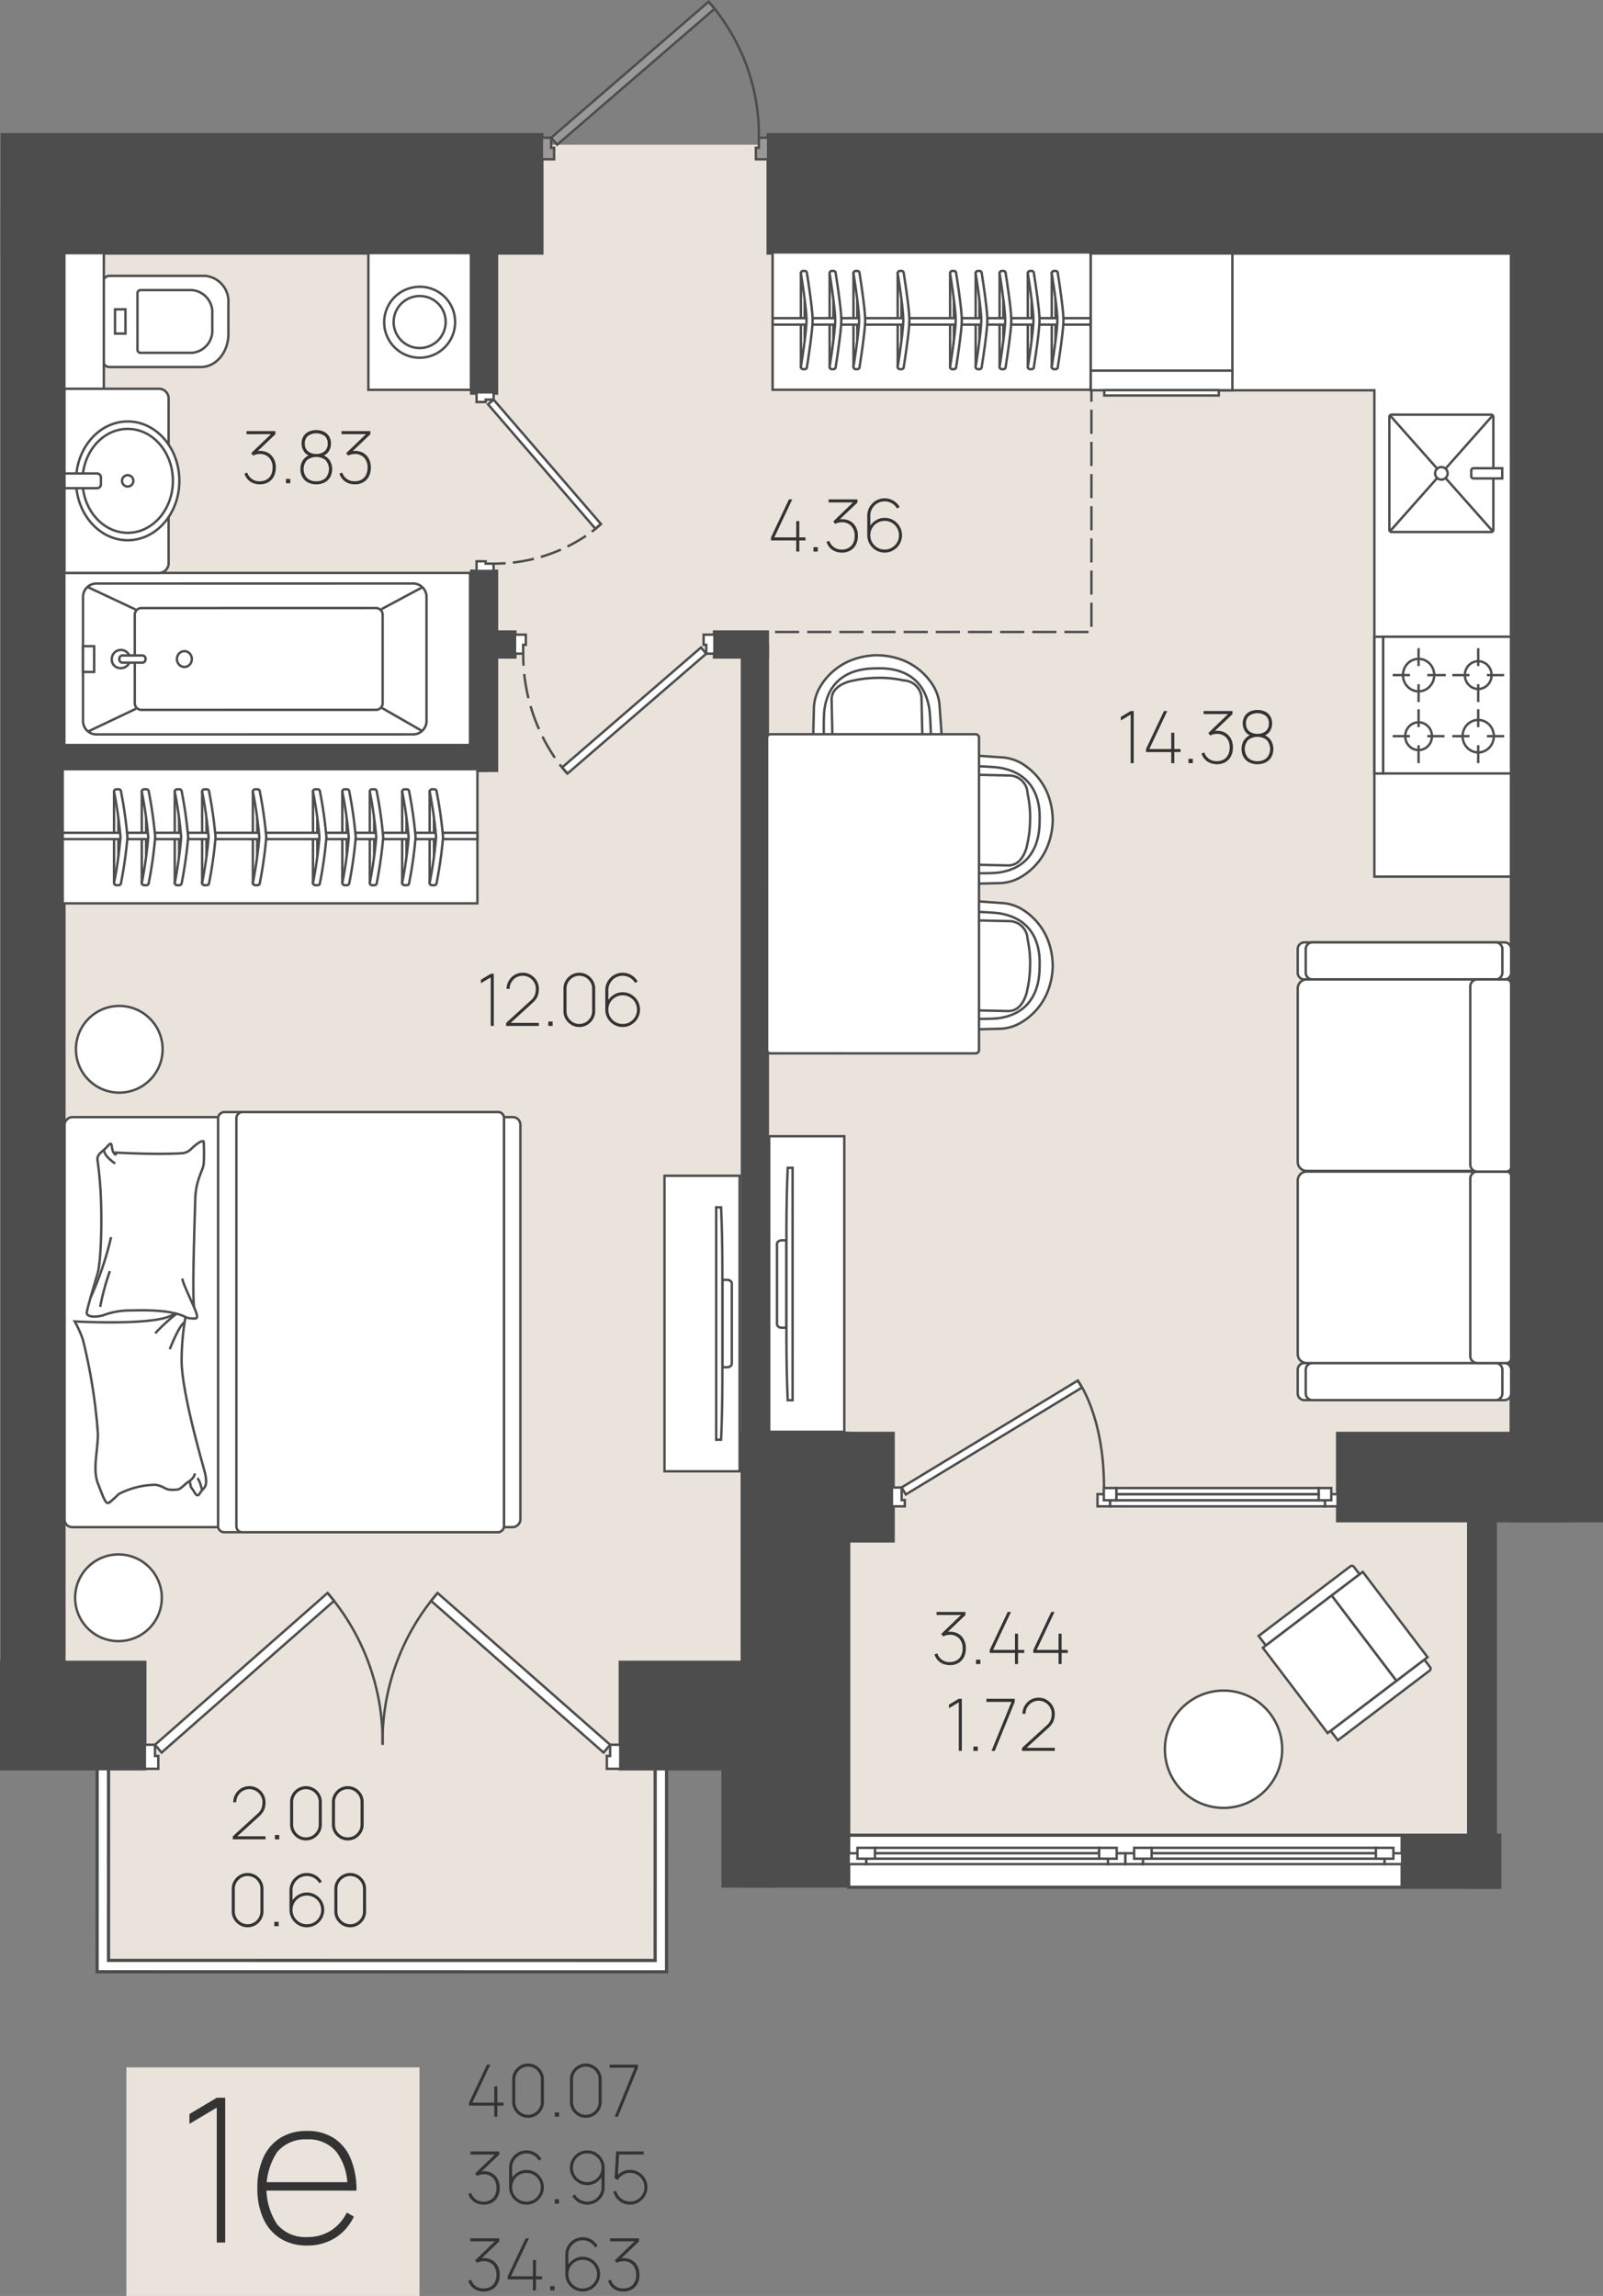 <?xml version="1.0" encoding="UTF-8"?> <svg xmlns="http://www.w3.org/2000/svg" viewBox="0 0 199.391 285.525"><rect x="0" y="0" width="199.391" height="285.525" fill="#808080" stroke="none"/><g id="Слой_2" data-name="Слой 2"><g id="фон"><polygon points="105.567 17.997 6.044 17.997 6.044 214.584 13.368 214.584 13.368 243.791 81.495 243.791 81.495 214.584 93.881 214.584 93.881 232.787 185.711 232.787 185.711 185.77 189.878 185.77 189.878 23.048 105.567 17.997" style="fill:#e9e3db"></polygon></g><g id="стены"><rect x="60.19" y="77.84" width="3.118" height="4.621" transform="translate(-18.402 141.9) rotate(-90)" style="fill:#4d4d4d;stroke:#4d4d4d;stroke-miterlimit:10;stroke-width:0.4px"></rect><rect x="90.602" y="76.856" width="3.118" height="6.591" transform="translate(12.01 172.312) rotate(-90)" style="fill:#4d4d4d;stroke:#4d4d4d;stroke-miterlimit:10;stroke-width:0.4px"></rect><rect x="92.339" y="80.332" width="3.118" height="110.479" transform="translate(187.796 271.143) rotate(180)" style="fill:#4d4d4d;stroke:#4d4d4d;stroke-miterlimit:10;stroke-width:0.4px"></rect><rect x="110.277" y="100.206" width="166.625" height="11.202" transform="translate(299.397 -87.782) rotate(90)" style="fill:#4d4d4d;stroke:#4d4d4d;stroke-miterlimit:10;stroke-width:0.4px"></rect><rect x="166.378" y="178.251" width="28.421" height="10.869" style="fill:#4d4d4d;stroke:#4d4d4d;stroke-miterlimit:10;stroke-width:0.4px"></rect><rect x="92.322" y="178.251" width="18.778" height="13.381" style="fill:#4d4d4d;stroke:#4d4d4d;stroke-miterlimit:10;stroke-width:0.4px"></rect><rect x="77.155" y="206.723" width="19.723" height="13.245" style="fill:#4d4d4d;stroke:#4d4d4d;stroke-miterlimit:10;stroke-width:0.41px"></rect><rect x="0.201" y="206.723" width="17.817" height="13.245" style="fill:#4d4d4d;stroke:#4d4d4d;stroke-miterlimit:10;stroke-width:0.401px"></rect><rect x="70.799" y="199.774" width="56.292" height="13.245" transform="translate(-107.452 305.341) rotate(-90)" style="fill:#4d4d4d;stroke:#4d4d4d;stroke-miterlimit:10;stroke-width:0.4px"></rect><rect x="140.007" y="-27.712" width="14.721" height="103.647" transform="translate(171.479 -123.256) rotate(90)" style="fill:#4d4d4d;stroke:#4d4d4d;stroke-miterlimit:10;stroke-width:0.4px"></rect><rect x="26.478" y="-9.455" width="14.721" height="67.133" transform="translate(57.95 -9.727) rotate(90)" style="fill:#4d4d4d;stroke:#4d4d4d;stroke-miterlimit:10;stroke-width:0.4px"></rect><rect x="170.584" y="159.717" width="41.618" height="6.81" transform="translate(354.515 -28.272) rotate(90)" style="fill:#4d4d4d;stroke:#4d4d4d;stroke-miterlimit:10;stroke-width:0.4px"></rect><rect x="-90.64" y="117.011" width="189.512" height="7.689" transform="translate(124.972 116.739) rotate(90)" style="fill:#4d4d4d;stroke:#4d4d4d;stroke-miterlimit:10;stroke-width:0.4px"></rect><rect x="182.678" y="185.77" width="3.316" height="48.926" style="fill:#4d4d4d;stroke:#4d4d4d;stroke-miterlimit:10;stroke-width:0.4px"></rect><rect x="58.655" y="71.029" width="3.118" height="24.778" style="fill:#4d4d4d;stroke:#4d4d4d;stroke-miterlimit:10;stroke-width:0.4px"></rect><rect x="31.72" y="67.013" width="3.118" height="54.469" transform="translate(-60.969 127.526) rotate(-90)" style="fill:#4d4d4d;stroke:#4d4d4d;stroke-miterlimit:10;stroke-width:0.4px"></rect><rect x="58.655" y="24.112" width="3.118" height="24.778" style="fill:#4d4d4d;stroke:#4d4d4d;stroke-miterlimit:10;stroke-width:0.4px"></rect><rect x="174.405" y="228.226" width="12.139" height="6.469" transform="translate(360.95 462.922) rotate(180)" style="fill:#4d4d4d;stroke:#4d4d4d;stroke-miterlimit:10;stroke-width:0.4px"></rect><rect x="83.701" y="221.843" width="18.931" height="6.469" transform="translate(318.244 131.911) rotate(90)" style="fill:#4d4d4d;stroke:#4d4d4d;stroke-miterlimit:10;stroke-width:0.4px"></rect></g><g id="окна"><rect x="105.567" y="228.227" width="68.838" height="6.469" style="fill:#fff;stroke:#4d4d4d;stroke-miterlimit:10;stroke-width:0.4px"></rect><rect x="108.831" y="230.469" width="27.891" height="0.676" style="fill:#fff;stroke:#4d4d4d;stroke-miterlimit:10;stroke-width:0.3px"></rect><rect x="108.831" y="229.793" width="27.891" height="0.676" style="fill:#fff;stroke:#4d4d4d;stroke-miterlimit:10;stroke-width:0.3px"></rect><rect x="107.742" y="231.145" width="30.068" height="0.676" style="fill:#fff;stroke:#4d4d4d;stroke-miterlimit:10;stroke-width:0.3px"></rect><rect x="107.742" y="230.469" width="30.068" height="0.676" style="fill:#fff;stroke:#4d4d4d;stroke-miterlimit:10;stroke-width:0.3px"></rect><rect x="105.567" y="230.47" width="2.175" height="1.351" style="fill:#fff;stroke:#4d4d4d;stroke-miterlimit:10;stroke-width:0.3px"></rect><rect x="137.811" y="230.47" width="2.175" height="1.351" style="fill:#fff;stroke:#4d4d4d;stroke-miterlimit:10;stroke-width:0.3px"></rect><rect x="106.654" y="229.794" width="2.176" height="1.352" style="fill:#fff;stroke:#4d4d4d;stroke-miterlimit:10;stroke-width:0.3px"></rect><rect x="136.722" y="229.794" width="2.176" height="1.352" style="fill:#fff;stroke:#4d4d4d;stroke-miterlimit:10;stroke-width:0.3px"></rect><rect x="143.25" y="230.468" width="27.891" height="0.676" style="fill:#fff;stroke:#4d4d4d;stroke-miterlimit:10;stroke-width:0.3px"></rect><rect x="143.25" y="229.793" width="27.891" height="0.676" style="fill:#fff;stroke:#4d4d4d;stroke-miterlimit:10;stroke-width:0.3px"></rect><rect x="142.162" y="231.145" width="30.068" height="0.676" style="fill:#fff;stroke:#4d4d4d;stroke-miterlimit:10;stroke-width:0.3px"></rect><rect x="142.162" y="230.469" width="30.068" height="0.676" style="fill:#fff;stroke:#4d4d4d;stroke-miterlimit:10;stroke-width:0.3px"></rect><rect x="139.986" y="230.469" width="2.175" height="1.351" style="fill:#fff;stroke:#4d4d4d;stroke-miterlimit:10;stroke-width:0.3px"></rect><rect x="172.23" y="230.469" width="2.175" height="1.351" style="fill:#fff;stroke:#4d4d4d;stroke-miterlimit:10;stroke-width:0.3px"></rect><rect x="141.073" y="229.794" width="2.176" height="1.352" style="fill:#fff;stroke:#4d4d4d;stroke-miterlimit:10;stroke-width:0.3px"></rect><rect x="171.141" y="229.794" width="2.176" height="1.352" style="fill:#fff;stroke:#4d4d4d;stroke-miterlimit:10;stroke-width:0.3px"></rect><rect x="164.803" y="185.81" width="1.575" height="1.517" style="fill:#fff;stroke:#4d4d4d;stroke-miterlimit:10;stroke-width:0.3px"></rect><rect x="136.513" y="185.81" width="1.575" height="1.517" style="fill:#fff;stroke:#4d4d4d;stroke-miterlimit:10;stroke-width:0.3px"></rect><rect x="138.089" y="186.569" width="26.715" height="0.759" style="fill:#fff;stroke:#4d4d4d;stroke-miterlimit:10;stroke-width:0.3px"></rect><rect x="138.089" y="185.81" width="26.715" height="0.759" style="fill:#fff;stroke:#4d4d4d;stroke-miterlimit:10;stroke-width:0.3px"></rect><rect x="164.015" y="185.051" width="1.575" height="1.518" style="fill:#fff;stroke:#4d4d4d;stroke-miterlimit:10;stroke-width:0.3px"></rect><rect x="137.3" y="185.051" width="1.575" height="1.518" style="fill:#fff;stroke:#4d4d4d;stroke-miterlimit:10;stroke-width:0.3px"></rect><rect x="138.876" y="185.809" width="25.14" height="0.759" style="fill:#fff;stroke:#4d4d4d;stroke-miterlimit:10;stroke-width:0.3px"></rect><rect x="138.876" y="185.05" width="25.14" height="0.759" style="fill:#fff;stroke:#4d4d4d;stroke-miterlimit:10;stroke-width:0.3px"></rect><rect x="110.552" y="178.259" width="25.624" height="1.016" transform="translate(-74.838 89.929) rotate(-31.248)" style="fill:#fff;stroke:#4d4d4d;stroke-miterlimit:10;stroke-width:0.3px"></rect><path d="M134.048,171.677s3.273,4.173,3.273,13.311" style="fill:none;stroke:#4d4d4d;stroke-miterlimit:10;stroke-width:0.3px"></path><polygon points="112.153 184.988 112.153 186.548 112.545 186.548 112.545 187.327 110.943 187.327 110.943 184.988 112.153 184.988" style="fill:#fff;stroke:#4d4d4d;stroke-miterlimit:10;stroke-width:0.3px"></polygon><polygon points="12.08 245.208 12.083 219.958 13.5 219.959 13.497 243.791 81.492 243.8 81.495 219.968 82.913 219.968 82.909 245.218 12.08 245.208" style="fill:#fff;stroke:#4d4d4d;stroke-miterlimit:10;stroke-width:0.4px"></polygon><polygon points="19.279 216.976 19.279 218.37 19.689 218.37 19.689 219.968 18.018 219.968 18.018 216.976 19.279 216.976" style="fill:#fff;stroke:#4d4d4d;stroke-miterlimit:10;stroke-width:0.301px"></polygon><polygon points="19.279 216.976 20.097 217.948 41.559 199.076 40.742 198.104 19.279 216.976" style="fill:#fff;stroke:#4d4d4d;stroke-miterlimit:10;stroke-width:0.301px"></polygon><path d="M40.742,198.104a28.331,28.331,0,0,1,6.845,18.872" style="fill:none;stroke:#4d4d4d;stroke-miterlimit:10;stroke-width:0.301px"></path><polygon points="75.893 216.977 75.893 218.37 75.484 218.37 75.484 219.968 77.155 219.968 77.155 216.977 75.893 216.977" style="fill:#fff;stroke:#4d4d4d;stroke-miterlimit:10;stroke-width:0.301px"></polygon><polygon points="75.893 216.977 75.076 217.948 53.614 199.076 54.431 198.104 75.893 216.977" style="fill:#fff;stroke:#4d4d4d;stroke-miterlimit:10;stroke-width:0.301px"></polygon><path d="M54.431,198.104a28.331,28.331,0,0,0-6.845,18.872" style="fill:none;stroke:#4d4d4d;stroke-miterlimit:10;stroke-width:0.301px"></path></g><g id="двери"><polygon points="65.075 81.289 65.075 80.188 65.404 80.188 65.404 78.925 64.06 78.925 64.06 81.289 65.075 81.289" style="fill:#fff;stroke:#4d4d4d;stroke-miterlimit:10;stroke-width:0.3px"></polygon><polygon points="87.851 81.289 87.851 80.188 87.522 80.188 87.522 78.925 88.866 78.925 88.866 81.289 87.851 81.289" style="fill:#fff;stroke:#4d4d4d;stroke-miterlimit:10;stroke-width:0.3px"></polygon><polygon points="87.851 81.289 87.193 80.522 69.924 95.433 70.582 96.2 87.851 81.289" style="fill:#fff;stroke:#4d4d4d;stroke-miterlimit:10;stroke-width:0.3px"></polygon><path d="M70.582,96.2a12.382,12.382,0,0,1-.967-1.143" style="fill:none;stroke:#4d4d4d;stroke-miterlimit:10;stroke-width:0.3px"></path><path d="M69.02,94.235a22.844,22.844,0,0,1-3.861-10.929" style="fill:none;stroke:#4d4d4d;stroke-miterlimit:10;stroke-width:0.3px;stroke-dasharray:3.056,1.019"></path><path d="M65.122,82.789q-.046-.732-.047-1.5" style="fill:none;stroke:#4d4d4d;stroke-miterlimit:10;stroke-width:0.3px"></path><polygon points="94.393 17.127 94.393 18.376 94.02 18.376 94.02 19.808 95.544 19.808 95.544 17.127 94.393 17.127" style="fill:#999;stroke:#4d4d4d;stroke-miterlimit:10;stroke-width:0.3px"></polygon><polygon points="68.557 17.127 68.557 18.376 68.93 18.376 68.93 19.808 67.405 19.808 67.405 17.127 68.557 17.127" style="fill:#999;stroke:#4d4d4d;stroke-miterlimit:10;stroke-width:0.3px"></polygon><polygon points="68.557 17.127 69.303 17.997 88.892 1.082 88.146 0.212 68.557 17.127" style="fill:#999;stroke:#4d4d4d;stroke-miterlimit:10;stroke-width:0.3px"></polygon><path d="M88.146.212A25.164,25.164,0,0,1,94.393,17.127" style="fill:none;stroke:#4d4d4d;stroke-miterlimit:10;stroke-width:0.3px"></path><polygon points="61.397 70.097 60.41 70.097 60.41 69.802 59.28 69.802 59.28 71.005 61.397 71.005 61.397 70.097" style="fill:#fff;stroke:#4d4d4d;stroke-miterlimit:10;stroke-width:0.3px"></polygon><polygon points="61.397 49.7 60.41 49.7 60.41 49.995 59.28 49.995 59.28 48.791 61.397 48.791 61.397 49.7" style="fill:#fff;stroke:#4d4d4d;stroke-miterlimit:10;stroke-width:0.3px"></polygon><polygon points="61.397 49.7 60.71 50.289 74.063 65.754 74.75 65.164 61.397 49.7" style="fill:#fff;stroke:#4d4d4d;stroke-miterlimit:10;stroke-width:0.3px"></polygon><path d="M74.75,65.164a11.535,11.535,0,0,1-1.147.959" style="fill:none;stroke:#4d4d4d;stroke-miterlimit:10;stroke-width:0.3px"></path><path d="M72.881,66.637a20.463,20.463,0,0,1-9.534,3.37" style="fill:none;stroke:#4d4d4d;stroke-miterlimit:10;stroke-width:0.3px;stroke-dasharray:2.665,0.888"></path><path d="M62.896,70.044q-.73.051-1.5.052" style="fill:none;stroke:#4d4d4d;stroke-miterlimit:10;stroke-width:0.3px"></path></g><g id="Слой_9" data-name="Слой 9"><polyline points="135.758 30.952 135.76 78.592 95.003 78.592" style="fill:none;stroke:#4d4d4d;stroke-miterlimit:10;stroke-width:0.3px;stroke-dasharray:3,1"></polyline></g><g id="мебель"><circle cx="152.191" cy="217.533" r="7.295" style="fill:#fff;stroke:#4d4d4d;stroke-miterlimit:10;stroke-width:0.3px"></circle><path d="M157.456,204.628l-.899-1.184,11.406-8.657a.309.309,0,0,1,.433.05l.716.945Z" style="fill:#fff;stroke:#4d4d4d;stroke-miterlimit:10;stroke-width:0.3px"></path><path d="M165.511,215.235l.901,1.184,11.405-8.656a.308.308,0,0,0,.068-.43l-.718-.943Z" style="fill:#fff;stroke:#4d4d4d;stroke-miterlimit:10;stroke-width:0.3px"></path><rect x="169.169" y="195.593" width="4.866" height="13.319" transform="translate(-87.383 144.98) rotate(-37.217)" style="fill:#fff;stroke:#4d4d4d;stroke-miterlimit:10;stroke-width:0.3px"></rect><rect x="160.017" y="200.31" width="10.739" height="13.319" transform="translate(-91.502 142.182) rotate(-37.217)" style="fill:#fff;stroke:#4d4d4d;stroke-miterlimit:10;stroke-width:0.3px"></rect><path d="M8.195,71.25H58.277a.193.193,0,0,1,.193.193V92.461a.192.192,0,0,1-.192.192H8.194a.192.192,0,0,1-.192-.192V71.443a.193.193,0,0,1,.193-.193Z" style="fill:#fff;stroke:#4d4d4d;stroke-miterlimit:10;stroke-width:0.3px"></path><path d="M10.327,89.585l-.001-15.271a1.678,1.678,0,0,1,1.598-1.747l39.533-.004a1.678,1.678,0,0,1,1.598,1.747l.001,15.271a1.678,1.678,0,0,1-1.598,1.747l-39.533.004A1.678,1.678,0,0,1,10.327,89.585Z" style="fill:#fff;stroke:#4d4d4d;stroke-miterlimit:10;stroke-width:0.3px"></path><path d="M16.765,87.415l-.001-10.933a.829.829,0,0,1,.79-.863l29.25-.003a.829.829,0,0,1,.789.863l.001,10.933a.829.829,0,0,1-.789.864l-29.25.003A.829.829,0,0,1,16.765,87.415Z" style="fill:#fff;stroke:#4d4d4d;stroke-miterlimit:10;stroke-width:0.3px"></path><line x1="52.475" y1="90.889" x2="47.517" y2="88.045" style="fill:#fff;stroke:#4d4d4d;stroke-miterlimit:10;stroke-width:0.3px"></line><line x1="10.922" y1="90.985" x2="16.911" y2="88.14" style="fill:#fff;stroke:#4d4d4d;stroke-miterlimit:10;stroke-width:0.3px"></line><line x1="52.532" y1="73.036" x2="47.446" y2="75.755" style="fill:#fff;stroke:#4d4d4d;stroke-miterlimit:10;stroke-width:0.3px"></line><line x1="10.891" y1="72.997" x2="16.872" y2="75.803" style="fill:#fff;stroke:#4d4d4d;stroke-miterlimit:10;stroke-width:0.3px"></line><rect x="10.325" y="80.359" width="1.389" height="3.204" style="fill:#fff;stroke:#4d4d4d;stroke-miterlimit:10;stroke-width:0.3px"></rect><path d="M14.888,83.083A1.133,1.133,0,1,0,13.904,81.961,1.06,1.06,0,0,0,14.888,83.083Z" style="fill:#fff;stroke:#4d4d4d;stroke-miterlimit:10;stroke-width:0.3px"></path><path d="M14.844,81.981v-.043a.402.402,0,0,1,.373-.425l2.511-0a.401.401,0,0,1,.373.425v.043a.402.402,0,0,1-.373.426l-2.511 0A.402.402,0,0,1,14.844,81.981Z" style="fill:#fff;stroke:#4d4d4d;stroke-miterlimit:10;stroke-width:0.3px"></path><ellipse cx="22.935" cy="81.959" rx="0.93" ry="0.986" style="fill:#fff;stroke:#4d4d4d;stroke-miterlimit:10;stroke-width:0.3px"></ellipse><rect x="45.819" y="31.472" width="12.756" height="17.008" style="fill:#fff;stroke:#4d4d4d;stroke-miterlimit:10;stroke-width:0.3px"></rect><path d="M56.607,39.975A4.411,4.411,0,1,1,52.196,35.664,4.363,4.363,0,0,1,56.607,39.975Z" style="fill:#fff;stroke:#4d4d4d;stroke-miterlimit:10;stroke-width:0.3px"></path><path d="M55.43,39.975a3.233,3.233,0,1,1-3.232-3.159A3.198,3.198,0,0,1,55.43,39.975Z" style="fill:#fff;stroke:#4d4d4d;stroke-miterlimit:10;stroke-width:0.3px"></path><path d="M25.533,34.307l-11.983 0a.815.815,0,0,0-.732.876l0,9.586a.814.814,0,0,0,.732.876l11.436-0c1.882,0,3.422-1.843,3.422-4.094l0-3.804A3.196,3.196,0,0,0,25.533,34.307Z" style="fill:#fff;stroke:#4d4d4d;stroke-miterlimit:10;stroke-width:0.3px"></path><path d="M23.907,36.078l-6.456,0a.393.393,0,0,0-.354.424l0,6.95a.392.392,0,0,0,.354.424l6.456,0a2.776,2.776,0,0,0,2.498-2.989V39.066A2.776,2.776,0,0,0,23.907,36.078Z" style="fill:#fff;stroke:#4d4d4d;stroke-miterlimit:10;stroke-width:0.3px"></path><rect x="14.307" y="38.47" width="1.297" height="3.012" style="fill:#fff;stroke:#4d4d4d;stroke-miterlimit:10;stroke-width:0.3px"></rect><rect x="1.982" y="37.503" width="16.958" height="4.912" transform="translate(-29.497 50.42) rotate(-90.001)" style="fill:#fff;stroke:#4d4d4d;stroke-miterlimit:10;stroke-width:0.3px"></rect><path d="M4.249,53.322H24.747a1.202,1.202,0,0,1,1.202,1.202V66.273a0,0,0,0,1,0,0H3.047a0,0,0,0,1,0,0V54.524a1.202,1.202,0,0,1,1.202-1.202Z" transform="translate(74.295 45.3) rotate(90)" style="fill:#fff;stroke:#4d4d4d;stroke-miterlimit:10;stroke-width:0.3px"></path><ellipse cx="15.883" cy="59.798" rx="6.427" ry="7.386" style="fill:#fff;stroke:#4d4d4d;stroke-miterlimit:10;stroke-width:0.3px"></ellipse><ellipse cx="15.883" cy="59.798" rx="5.623" ry="6.463" style="fill:#fff;stroke:#4d4d4d;stroke-miterlimit:10;stroke-width:0.3px"></ellipse><circle cx="15.883" cy="59.798" r="0.708" style="fill:#fff;stroke:#4d4d4d;stroke-miterlimit:10;stroke-width:0.3px"></circle><path d="M8.511,58.882H12.554a0,0,0,0,1,0,0V60.713a0,0,0,0,1,0,0H8.511a.488.488,0,0,1-.488-.488v-.854A.488.488,0,0,1,8.511,58.882Z" transform="translate(20.576 119.595) rotate(180)" style="fill:#fff;stroke:#4d4d4d;stroke-miterlimit:10;stroke-width:0.3px"></path><rect x="95.677" y="141.301" width="9.343" height="36.755" style="fill:#fff;stroke:#4d4d4d;stroke-miterlimit:10;stroke-width:0.3px"></rect><path d="M97.234,154.246c-.323,0-.587.198-.587.441l-0,9.985c0,.243.263.441.587.441h.587l0-10.866Z" style="fill:#fff;stroke:#4d4d4d;stroke-miterlimit:10;stroke-width:0.3px"></path><path d="M97.821,166.408c-0,2.872.06,5.533.16,7.72l.607.002.001-28.904-.607.003c-.101,2.184-.161,4.849-.161,7.72Z" style="fill:#fff;stroke:#4d4d4d;stroke-miterlimit:10;stroke-width:0.3px;fill-rule:evenodd"></path><polygon points="170.954 109.017 187.941 109.017 187.941 76.463 187.941 76.461 187.941 31.537 141.256 31.537 141.256 48.537 170.954 48.537 170.954 109.017" style="fill:#fff;stroke:#4d4d4d;stroke-miterlimit:10;stroke-width:0.3px"></polygon><rect x="170.957" y="79.186" width="1.112" height="17.007" style="fill:#fff;stroke:#4d4d4d;stroke-miterlimit:10;stroke-width:0.3px"></rect><rect x="171.513" y="79.743" width="17.007" height="15.895" transform="matrix(0, -1, 1, 0, 92.308, 267.699)" style="fill:#fff;stroke:#4d4d4d;stroke-miterlimit:10;stroke-width:0.3px"></rect><ellipse cx="183.87" cy="83.955" rx="1.663" ry="1.727" style="fill:#fff;stroke:#4d4d4d;stroke-miterlimit:10;stroke-width:0.3px"></ellipse><line x1="182.785" y1="83.955" x2="180.648" y2="83.955" style="fill:#fff;stroke:#4d4d4d;stroke-miterlimit:10;stroke-width:0.3px"></line><line x1="187.092" y1="83.956" x2="184.954" y2="83.955" style="fill:#fff;stroke:#4d4d4d;stroke-miterlimit:10;stroke-width:0.3px"></line><line x1="183.87" y1="85.08" x2="183.87" y2="87.306" style="fill:#fff;stroke:#4d4d4d;stroke-miterlimit:10;stroke-width:0.3px"></line><line x1="183.87" y1="80.605" x2="183.87" y2="82.831" style="fill:#fff;stroke:#4d4d4d;stroke-miterlimit:10;stroke-width:0.3px"></line><ellipse cx="176.453" cy="83.955" rx="1.945" ry="2.02" style="fill:#fff;stroke:#4d4d4d;stroke-miterlimit:10;stroke-width:0.3px"></ellipse><line x1="175.369" y1="83.954" x2="173.231" y2="83.954" style="fill:#fff;stroke:#4d4d4d;stroke-miterlimit:10;stroke-width:0.3px"></line><line x1="179.836" y1="83.955" x2="177.538" y2="83.955" style="fill:#fff;stroke:#4d4d4d;stroke-miterlimit:10;stroke-width:0.3px"></line><line x1="176.453" y1="85.079" x2="176.453" y2="87.305" style="fill:#fff;stroke:#4d4d4d;stroke-miterlimit:10;stroke-width:0.3px"></line><line x1="176.454" y1="80.604" x2="176.453" y2="82.83" style="fill:#fff;stroke:#4d4d4d;stroke-miterlimit:10;stroke-width:0.3px"></line><ellipse cx="176.453" cy="91.552" rx="1.663" ry="1.727" style="fill:#fff;stroke:#4d4d4d;stroke-miterlimit:10;stroke-width:0.3px"></ellipse><line x1="177.537" y1="91.552" x2="179.675" y2="91.552" style="fill:#fff;stroke:#4d4d4d;stroke-miterlimit:10;stroke-width:0.3px"></line><line x1="173.23" y1="91.551" x2="175.368" y2="91.552" style="fill:#fff;stroke:#4d4d4d;stroke-miterlimit:10;stroke-width:0.3px"></line><line x1="176.452" y1="92.676" x2="176.452" y2="94.902" style="fill:#fff;stroke:#4d4d4d;stroke-miterlimit:10;stroke-width:0.3px"></line><line x1="176.453" y1="88.201" x2="176.453" y2="90.427" style="fill:#fff;stroke:#4d4d4d;stroke-miterlimit:10;stroke-width:0.3px"></line><ellipse cx="183.869" cy="91.552" rx="1.945" ry="2.02" style="fill:#fff;stroke:#4d4d4d;stroke-miterlimit:10;stroke-width:0.3px"></ellipse><line x1="184.953" y1="91.552" x2="187.091" y2="91.553" style="fill:#fff;stroke:#4d4d4d;stroke-miterlimit:10;stroke-width:0.3px"></line><line x1="180.647" y1="91.552" x2="182.785" y2="91.552" style="fill:#fff;stroke:#4d4d4d;stroke-miterlimit:10;stroke-width:0.3px"></line><line x1="183.869" y1="92.677" x2="183.869" y2="94.903" style="fill:#fff;stroke:#4d4d4d;stroke-miterlimit:10;stroke-width:0.3px"></line><line x1="183.869" y1="88.202" x2="183.869" y2="90.428" style="fill:#fff;stroke:#4d4d4d;stroke-miterlimit:10;stroke-width:0.3px"></line><rect x="135.659" y="31.522" width="17.634" height="14.566" style="fill:#fff;stroke:#4d4d4d;stroke-miterlimit:10;stroke-width:0.3px"></rect><rect x="135.659" y="46.089" width="17.634" height="2.442" style="fill:#fff;stroke:#4d4d4d;stroke-miterlimit:10;stroke-width:0.3px"></rect><rect x="137.352" y="48.523" width="14.249" height="0.659" style="fill:#fff;stroke:#4d4d4d;stroke-miterlimit:10;stroke-width:0.3px"></rect><rect x="172.818" y="51.568" width="12.937" height="14.59" rx="0.273" style="fill:#fff;stroke:#4d4d4d;stroke-miterlimit:10;stroke-width:0.3px"></rect><line x1="185.755" y1="66.158" x2="172.817" y2="51.568" style="fill:#fff;stroke:#4d4d4d;stroke-miterlimit:10;stroke-width:0.3px"></line><line x1="185.755" y1="51.568" x2="172.818" y2="66.159" style="fill:#fff;stroke:#4d4d4d;stroke-miterlimit:10;stroke-width:0.3px"></line><circle cx="179.287" cy="58.863" r="0.782" style="fill:#fff;stroke:#4d4d4d;stroke-miterlimit:10;stroke-width:0.3px"></circle><path d="M184.574,56.937h.708a.279.279,0,0,1,.279.279V60.789a0,0,0,0,1,0,0h-1.267a0,0,0,0,1,0,0V57.216A.279.279,0,0,1,184.574,56.937Z" transform="translate(126.066 243.792) rotate(-90)" style="fill:#fff;stroke:#4d4d4d;stroke-miterlimit:10;stroke-width:0.3px"></path><polygon points="116.383 92.542 101.59 92.866 102.096 86.572 105.613 82.623 112.058 82.481 115.612 85.391 116.383 92.542" style="fill:#fff;stroke:#4d4d4d;stroke-miterlimit:10;stroke-width:0.3px"></polygon><path d="M116.88,87.913a5.498,5.498,0,0,0-.934-2.846,7.853,7.853,0,0,0-3.64-2.965,8.983,8.983,0,0,0-2.638-.588c-.215-.018-.493-.027-.755-.028-.262.013-.539.033-.754.06a8.965,8.965,0,0,0-2.612.704,7.857,7.857,0,0,0-3.506,3.12,5.498,5.498,0,0,0-.807,2.884l-.125,5.111c.009.326.588.921.889.915a.57.57,0,0,0,.532-.605s-.157-4.145.018-5.433c.737-5.372,5.843-5.08,6.399-5.126.556.022,5.645-.492,6.617,4.842.233,1.278.256,5.428.256,5.428a.571.571,0,0,0,.557.581,1.303,1.303,0,0,0,.862-.938Z" style="fill:#fff;stroke:#4d4d4d;stroke-miterlimit:10;stroke-width:0.3px"></path><path d="M113.081,96.129a17.021,17.021,0,0,1-3.834.605,15.382,15.382,0,0,1-3.447-.404c-1.119-.458-2.176-.95-2.204-2.18l-.155-7.103c-.027-1.23.989-1.922,2.106-2.275a14.927,14.927,0,0,1,3.428-.471,13.818,13.818,0,0,1,3.444.32,2.285,2.285,0,0,1,2.204,2.18l.156,7.103C114.805,95.137,114.472,95.658,113.081,96.129Z" style="fill:#fff;stroke:#4d4d4d;stroke-miterlimit:10;stroke-width:0.3px"></path><polygon points="119.89 94.68 119.565 109.472 125.859 108.968 129.809 105.451 129.951 99.005 127.041 95.452 119.89 94.68" style="fill:#fff;stroke:#4d4d4d;stroke-miterlimit:10;stroke-width:0.3px"></polygon><path d="M124.519,94.183a5.498,5.498,0,0,1,2.846.934,7.853,7.853,0,0,1,2.965,3.64,8.984,8.984,0,0,1,.588,2.638c.018.215.027.493.028.755-.013.262-.033.539-.06.754a8.965,8.965,0,0,1-.705,2.611,7.857,7.857,0,0,1-3.12,3.505,5.498,5.498,0,0,1-2.885.807l-5.111.125c-.326-.009-.921-.588-.914-.889a.57.57,0,0,1,.605-.532s4.145.158,5.433-.018c5.372-.736,5.08-5.843,5.127-6.399-.022-.556.493-5.645-4.841-6.617-1.278-.233-5.428-.257-5.428-.257a.571.571,0,0,1-.581-.557,1.303,1.303,0,0,1,.938-.862Z" style="fill:#fff;stroke:#4d4d4d;stroke-miterlimit:10;stroke-width:0.3px"></path><path d="M116.303,97.982a17.02,17.02,0,0,0-.606,3.834,15.382,15.382,0,0,0,.403,3.448c.458,1.119.949,2.176,2.179,2.204l7.103.155c1.23.027,1.922-.989,2.275-2.106a14.927,14.927,0,0,0,.471-3.428,13.818,13.818,0,0,0-.32-3.444,2.285,2.285,0,0,0-2.179-2.204l-7.103-.157C117.295,96.258,116.775,96.591,116.303,97.982Z" style="fill:#fff;stroke:#4d4d4d;stroke-miterlimit:10;stroke-width:0.3px"></path><polygon points="119.889 112.791 119.564 127.584 125.858 127.079 129.808 123.562 129.95 117.116 127.04 113.563 119.889 112.791" style="fill:#fff;stroke:#4d4d4d;stroke-miterlimit:10;stroke-width:0.3px"></polygon><path d="M124.519,112.294a5.498,5.498,0,0,1,2.846.934,7.853,7.853,0,0,1,2.965,3.64,8.984,8.984,0,0,1,.588,2.638c.018.215.027.493.028.755-.013.262-.033.539-.06.754a8.964,8.964,0,0,1-.705,2.611,7.857,7.857,0,0,1-3.12,3.505,5.498,5.498,0,0,1-2.885.807l-5.111.125c-.326-.009-.921-.588-.914-.889a.57.57,0,0,1,.605-.532s4.145.158,5.433-.018c5.372-.736,5.08-5.843,5.127-6.399-.022-.556.493-5.645-4.841-6.617-1.278-.233-5.428-.257-5.428-.257a.571.571,0,0,1-.581-.557,1.303,1.303,0,0,1,.938-.862Z" style="fill:#fff;stroke:#4d4d4d;stroke-miterlimit:10;stroke-width:0.3px"></path><path d="M116.302,116.093a17.02,17.02,0,0,0-.606,3.834,15.382,15.382,0,0,0,.403,3.448c.458,1.119.949,2.176,2.179,2.204l7.103.155c1.23.027,1.922-.989,2.275-2.106a14.927,14.927,0,0,0,.471-3.428,13.818,13.818,0,0,0-.32-3.444,2.285,2.285,0,0,0-2.179-2.204l-7.103-.157C117.294,114.369,116.774,114.702,116.302,116.093Z" style="fill:#fff;stroke:#4d4d4d;stroke-miterlimit:10;stroke-width:0.3px"></path><path d="M121.773,91.69l-.002,38.928a.426.426,0,0,1-.461.378l-25.434-.001a.425.425,0,0,1-.46-.378L95.418,91.689a.425.425,0,0,1,.46-.378l25.434.001A.426.426,0,0,1,121.773,91.69Z" style="fill:#fff;stroke:#4d4d4d;stroke-miterlimit:10;stroke-width:0.3px"></path><path d="M161.419,170.304v3.021a.839.839,0,0,0,.876.794h24.794a.839.839,0,0,0,.876-.794V170.304a.838.838,0,0,0-.876-.794H162.295A.838.838,0,0,0,161.419,170.304Z" style="fill:#fff;stroke:#4d4d4d;stroke-miterlimit:10;stroke-width:0.3px"></path><path d="M162.416,170.304v3.021a.838.838,0,0,0,.876.794h22.705a.838.838,0,0,0,.875-.794V170.304a.838.838,0,0,0-.875-.794H163.292A.838.838,0,0,0,162.416,170.304Z" style="fill:#fff;stroke:#4d4d4d;stroke-miterlimit:10;stroke-width:0.3px"></path><path d="M161.419,117.988v3.021a.839.839,0,0,0,.876.794h24.794a.839.839,0,0,0,.876-.794v-3.021a.838.838,0,0,0-.876-.794H162.295A.838.838,0,0,0,161.419,117.988Z" style="fill:#fff;stroke:#4d4d4d;stroke-miterlimit:10;stroke-width:0.3px"></path><path d="M162.416,117.988v3.021a.838.838,0,0,0,.876.794h22.705a.838.838,0,0,0,.875-.794v-3.021a.838.838,0,0,0-.875-.794H163.292A.838.838,0,0,0,162.416,117.988Z" style="fill:#fff;stroke:#4d4d4d;stroke-miterlimit:10;stroke-width:0.3px"></path><path d="M161.42,146.764v21.678a1.125,1.125,0,0,0,1.177,1.067h23.123a1.126,1.126,0,0,0,1.177-1.067V146.764a1.126,1.126,0,0,0-1.177-1.067h-23.123A1.125,1.125,0,0,0,161.42,146.764Z" style="fill:#fff;stroke:#4d4d4d;stroke-miterlimit:10;stroke-width:0.3px"></path><path d="M187.384,145.697H183.758a.87.87,0,0,0-.874.866v22.081a.87.87,0,0,0,.874.865h3.627a.578.578,0,0,0,.58-.576V146.272A.577.577,0,0,0,187.384,145.697Z" style="fill:#fff;stroke:#4d4d4d;stroke-miterlimit:10;stroke-width:0.3px"></path><path d="M161.42,122.87V144.548a1.125,1.125,0,0,0,1.177,1.067h23.123a1.126,1.126,0,0,0,1.177-1.067V122.87a1.126,1.126,0,0,0-1.177-1.067h-23.123A1.125,1.125,0,0,0,161.42,122.87Z" style="fill:#fff;stroke:#4d4d4d;stroke-miterlimit:10;stroke-width:0.3px"></path><path d="M187.384,121.803h-3.627a.872.872,0,0,0-.874.869v22.158a.871.871,0,0,0,.874.868h3.627a.579.579,0,0,0,.58-.578V122.38A.578.578,0,0,0,187.384,121.803Z" style="fill:#fff;stroke:#4d4d4d;stroke-miterlimit:10;stroke-width:0.3px"></path><rect x="96.101" y="31.389" width="39.559" height="17.081" style="fill:#fff;stroke:#4d4d4d;stroke-miterlimit:10;stroke-width:0.3px"></rect><rect x="103.193" y="33.977" width="0.47" height="11.633" style="fill:#fff;stroke:#4d4d4d;stroke-miterlimit:10;stroke-width:0.3px"></rect><rect x="106.162" y="33.977" width="0.47" height="11.633" style="fill:#fff;stroke:#4d4d4d;stroke-miterlimit:10;stroke-width:0.3px"></rect><rect x="111.661" y="33.977" width="0.47" height="11.633" style="fill:#fff;stroke:#4d4d4d;stroke-miterlimit:10;stroke-width:0.3px"></rect><rect x="99.62" y="33.977" width="0.47" height="11.633" style="fill:#fff;stroke:#4d4d4d;stroke-miterlimit:10;stroke-width:0.3px"></rect><rect x="118.178" y="33.977" width="0.47" height="11.633" style="fill:#fff;stroke:#4d4d4d;stroke-miterlimit:10;stroke-width:0.3px"></rect><rect x="121.359" y="33.977" width="0.47" height="11.633" style="fill:#fff;stroke:#4d4d4d;stroke-miterlimit:10;stroke-width:0.3px"></rect><rect x="124.336" y="33.977" width="0.469" height="11.633" style="fill:#fff;stroke:#4d4d4d;stroke-miterlimit:10;stroke-width:0.3px"></rect><rect x="127.847" y="33.976" width="0.469" height="11.633" style="fill:#fff;stroke:#4d4d4d;stroke-miterlimit:10;stroke-width:0.3px"></rect><rect x="130.824" y="33.976" width="0.469" height="11.633" style="fill:#fff;stroke:#4d4d4d;stroke-miterlimit:10;stroke-width:0.3px"></rect><rect x="96.101" y="39.565" width="39.559" height="0.806" style="fill:#fff;stroke:#4d4d4d;stroke-miterlimit:10;stroke-width:0.3px"></rect><path d="M103.692,33.697h-.243a.282.282,0,0,0-.256.302s.698,4.354.698,5.804c0,1.452-.698,5.806-.698,5.806a.282.282,0,0,0,.256.302h.243a.283.283,0,0,0,.257-.302s.698-4.354.698-5.806c0-1.45-.698-5.804-.698-5.804A.282.282,0,0,0,103.692,33.697Z" style="fill:#fff;stroke:#4d4d4d;stroke-miterlimit:10;stroke-width:0.3px"></path><path d="M106.661,33.697h-.243a.282.282,0,0,0-.256.302s.698,4.354.698,5.804c0,1.452-.698,5.806-.698,5.806a.282.282,0,0,0,.256.302h.243a.283.283,0,0,0,.257-.302s.698-4.354.698-5.806c0-1.45-.698-5.804-.698-5.804A.282.282,0,0,0,106.661,33.697Z" style="fill:#fff;stroke:#4d4d4d;stroke-miterlimit:10;stroke-width:0.3px"></path><path d="M112.16,33.697h-.243a.282.282,0,0,0-.256.302s.698,4.354.698,5.804c0,1.452-.698,5.806-.698,5.806a.282.282,0,0,0,.256.302h.243a.283.283,0,0,0,.257-.302s.698-4.354.698-5.806c0-1.45-.698-5.804-.698-5.804A.282.282,0,0,0,112.16,33.697Z" style="fill:#fff;stroke:#4d4d4d;stroke-miterlimit:10;stroke-width:0.3px"></path><path d="M100.12,33.697h-.242a.282.282,0,0,0-.257.302s.698,4.354.698,5.804c0,1.452-.698,5.806-.698,5.806a.282.282,0,0,0,.257.302h.242a.283.283,0,0,0,.257-.302s.698-4.354.698-5.806c0-1.45-.698-5.804-.698-5.804A.282.282,0,0,0,100.12,33.697Z" style="fill:#fff;stroke:#4d4d4d;stroke-miterlimit:10;stroke-width:0.3px"></path><path d="M118.678,33.697h-.243a.282.282,0,0,0-.256.302s.698,4.354.698,5.804c0,1.452-.698,5.806-.698,5.806a.282.282,0,0,0,.256.302h.243a.283.283,0,0,0,.257-.302s.698-4.354.698-5.806c0-1.45-.698-5.804-.698-5.804A.282.282,0,0,0,118.678,33.697Z" style="fill:#fff;stroke:#4d4d4d;stroke-miterlimit:10;stroke-width:0.3px"></path><path d="M121.858,33.697h-.243a.282.282,0,0,0-.256.302s.698,4.354.698,5.804c0,1.452-.698,5.806-.698,5.806a.282.282,0,0,0,.256.302h.243a.283.283,0,0,0,.257-.302s.698-4.354.698-5.806c0-1.45-.698-5.804-.698-5.804A.282.282,0,0,0,121.858,33.697Z" style="fill:#fff;stroke:#4d4d4d;stroke-miterlimit:10;stroke-width:0.3px"></path><path d="M124.835,33.697h-.243a.282.282,0,0,0-.256.302s.698,4.354.698,5.804c0,1.452-.698,5.806-.698,5.806a.282.282,0,0,0,.256.302h.243a.283.283,0,0,0,.257-.302s.698-4.354.698-5.806c0-1.45-.698-5.804-.698-5.804A.282.282,0,0,0,124.835,33.697Z" style="fill:#fff;stroke:#4d4d4d;stroke-miterlimit:10;stroke-width:0.3px"></path><path d="M128.346,33.697h-.243a.282.282,0,0,0-.256.302s.698,4.354.698,5.804c0,1.452-.698,5.806-.698,5.806a.282.282,0,0,0,.256.302h.243a.283.283,0,0,0,.257-.302s.698-4.354.698-5.806c0-1.45-.698-5.804-.698-5.804A.282.282,0,0,0,128.346,33.697Z" style="fill:#fff;stroke:#4d4d4d;stroke-miterlimit:10;stroke-width:0.3px"></path><path d="M131.323,33.697h-.243a.282.282,0,0,0-.256.302s.698,4.354.698,5.804c0,1.452-.698,5.806-.698,5.806a.282.282,0,0,0,.256.302h.243a.283.283,0,0,0,.257-.302s.698-4.354.698-5.806c0-1.45-.698-5.804-.698-5.804A.282.282,0,0,0,131.323,33.697Z" style="fill:#fff;stroke:#4d4d4d;stroke-miterlimit:10;stroke-width:0.3px"></path><rect x="82.654" y="146.216" width="9.343" height="36.755" transform="translate(174.651 329.188) rotate(180)" style="fill:#fff;stroke:#4d4d4d;stroke-miterlimit:10;stroke-width:0.3px"></rect><path d="M90.439,159.161c.323,0,.587.198.587.441l0,9.985c0,.243-.263.441-.587.441l-.587,0-0-10.867Z" style="fill:#fff;stroke:#4d4d4d;stroke-miterlimit:10;stroke-width:0.3px"></path><path d="M89.853,171.323c0,2.872-.06,5.533-.16,7.72l-.607.002-.001-28.904.607.003c.101,2.184.161,4.849.161,7.72Z" style="fill:#fff;stroke:#4d4d4d;stroke-miterlimit:10;stroke-width:0.3px;fill-rule:evenodd"></path><rect x="7.798" y="95.655" width="51.585" height="16.684" style="fill:#fff;stroke:#4d4d4d;stroke-miterlimit:10;stroke-width:0.3px"></rect><rect x="21.737" y="98.449" width="0.539" height="11.363" style="fill:#fff;stroke:#4d4d4d;stroke-miterlimit:10;stroke-width:0.3px"></rect><rect x="25.144" y="98.449" width="0.539" height="11.363" style="fill:#fff;stroke:#4d4d4d;stroke-miterlimit:10;stroke-width:0.3px"></rect><rect x="31.453" y="98.449" width="0.539" height="11.363" style="fill:#fff;stroke:#4d4d4d;stroke-miterlimit:10;stroke-width:0.3px"></rect><rect x="14.186" y="98.449" width="0.539" height="11.363" style="fill:#fff;stroke:#4d4d4d;stroke-miterlimit:10;stroke-width:0.3px"></rect><rect x="17.637" y="98.449" width="0.54" height="11.363" style="fill:#fff;stroke:#4d4d4d;stroke-miterlimit:10;stroke-width:0.3px"></rect><rect x="38.932" y="98.449" width="0.539" height="11.363" style="fill:#fff;stroke:#4d4d4d;stroke-miterlimit:10;stroke-width:0.3px"></rect><rect x="42.582" y="98.449" width="0.54" height="11.363" style="fill:#fff;stroke:#4d4d4d;stroke-miterlimit:10;stroke-width:0.3px"></rect><rect x="45.998" y="98.449" width="0.538" height="11.363" style="fill:#fff;stroke:#4d4d4d;stroke-miterlimit:10;stroke-width:0.3px"></rect><rect x="50.027" y="98.449" width="0.538" height="11.363" style="fill:#fff;stroke:#4d4d4d;stroke-miterlimit:10;stroke-width:0.3px"></rect><rect x="53.443" y="98.449" width="0.538" height="11.363" style="fill:#fff;stroke:#4d4d4d;stroke-miterlimit:10;stroke-width:0.3px"></rect><rect x="7.798" y="103.566" width="51.585" height="0.787" style="fill:#fff;stroke:#4d4d4d;stroke-miterlimit:10;stroke-width:0.3px"></rect><path d="M14.759,110.084h-.278a.294.294,0,0,1-.294-.295,53.31,53.31,0,0,0,.801-5.669,53.313,53.313,0,0,0-.801-5.671.294.294,0,0,1,.294-.295h.278a.295.295,0,0,1,.295.295,53.305,53.305,0,0,1,.801,5.671,53.302,53.302,0,0,1-.801,5.669A.295.295,0,0,1,14.759,110.084Z" style="fill:#fff;stroke:#4d4d4d;stroke-miterlimit:10;stroke-width:0.3px"></path><path d="M22.31,110.084h-.278a.294.294,0,0,1-.294-.295,53.31,53.31,0,0,0,.801-5.669,53.313,53.313,0,0,0-.801-5.671.294.294,0,0,1,.294-.295h.278a.295.295,0,0,1,.295.295,53.306,53.306,0,0,1,.801,5.671,53.303,53.303,0,0,1-.801,5.669A.295.295,0,0,1,22.31,110.084Z" style="fill:#fff;stroke:#4d4d4d;stroke-miterlimit:10;stroke-width:0.3px"></path><path d="M25.716,110.084h-.278a.294.294,0,0,1-.294-.295,53.309,53.309,0,0,0,.801-5.669,53.313,53.313,0,0,0-.801-5.671.294.294,0,0,1,.294-.295h.278a.295.295,0,0,1,.295.295,53.306,53.306,0,0,1,.801,5.671,53.303,53.303,0,0,1-.801,5.669A.295.295,0,0,1,25.716,110.084Z" style="fill:#fff;stroke:#4d4d4d;stroke-miterlimit:10;stroke-width:0.3px"></path><path d="M32.026,110.084h-.278a.294.294,0,0,1-.294-.295,53.31,53.31,0,0,0,.801-5.669,53.313,53.313,0,0,0-.801-5.671.294.294,0,0,1,.294-.295H32.026a.295.295,0,0,1,.295.295,53.305,53.305,0,0,1,.801,5.671,53.302,53.302,0,0,1-.801,5.669A.295.295,0,0,1,32.026,110.084Z" style="fill:#fff;stroke:#4d4d4d;stroke-miterlimit:10;stroke-width:0.3px"></path><path d="M18.21,110.084h-.277a.294.294,0,0,1-.295-.295,53.302,53.302,0,0,0,.801-5.669,53.305,53.305,0,0,0-.801-5.671.295.295,0,0,1,.295-.295h.277a.295.295,0,0,1,.295.295,53.306,53.306,0,0,1,.801,5.671,53.303,53.303,0,0,1-.801,5.669A.295.295,0,0,1,18.21,110.084Z" style="fill:#fff;stroke:#4d4d4d;stroke-miterlimit:10;stroke-width:0.3px"></path><path d="M39.506,110.084h-.278a.294.294,0,0,1-.294-.295,53.31,53.31,0,0,0,.801-5.669,53.313,53.313,0,0,0-.801-5.671.294.294,0,0,1,.294-.295h.278a.295.295,0,0,1,.295.295,53.313,53.313,0,0,1,.801,5.671,53.309,53.309,0,0,1-.801,5.669A.295.295,0,0,1,39.506,110.084Z" style="fill:#fff;stroke:#4d4d4d;stroke-miterlimit:10;stroke-width:0.3px"></path><path d="M43.155,110.084H42.877a.294.294,0,0,1-.294-.295,53.302,53.302,0,0,0,.801-5.669,53.305,53.305,0,0,0-.801-5.671.294.294,0,0,1,.294-.295h.278a.295.295,0,0,1,.295.295,53.306,53.306,0,0,1,.801,5.671,53.303,53.303,0,0,1-.801,5.669A.295.295,0,0,1,43.155,110.084Z" style="fill:#fff;stroke:#4d4d4d;stroke-miterlimit:10;stroke-width:0.3px"></path><path d="M46.571,110.084h-.278a.294.294,0,0,1-.294-.295,53.31,53.31,0,0,0,.801-5.669,53.313,53.313,0,0,0-.801-5.671.294.294,0,0,1,.294-.295h.278a.295.295,0,0,1,.295.295,53.313,53.313,0,0,1,.801,5.671,53.309,53.309,0,0,1-.801,5.669A.295.295,0,0,1,46.571,110.084Z" style="fill:#fff;stroke:#4d4d4d;stroke-miterlimit:10;stroke-width:0.3px"></path><path d="M50.6,110.084h-.278a.294.294,0,0,1-.294-.295,53.303,53.303,0,0,0,.801-5.669,53.306,53.306,0,0,0-.801-5.671.294.294,0,0,1,.294-.295h.278a.295.295,0,0,1,.295.295,53.305,53.305,0,0,1,.801,5.671A53.302,53.302,0,0,1,50.895,109.789.295.295,0,0,1,50.6,110.084Z" style="fill:#fff;stroke:#4d4d4d;stroke-miterlimit:10;stroke-width:0.3px"></path><path d="M54.016,110.084h-.278a.294.294,0,0,1-.294-.295,53.309,53.309,0,0,0,.801-5.669,53.313,53.313,0,0,0-.801-5.671.294.294,0,0,1,.294-.295h.278a.295.295,0,0,1,.295.295,53.313,53.313,0,0,1,.801,5.671,53.31,53.31,0,0,1-.801,5.669A.295.295,0,0,1,54.016,110.084Z" style="fill:#fff;stroke:#4d4d4d;stroke-miterlimit:10;stroke-width:0.3px"></path><circle cx="14.837" cy="130.489" r="5.391" style="fill:#fff;stroke:#4d4d4d;stroke-miterlimit:10;stroke-width:0.3px"></circle><circle cx="14.736" cy="198.698" r="5.391" style="fill:#fff;stroke:#4d4d4d;stroke-miterlimit:10;stroke-width:0.3px"></circle><rect x="10.887" y="136.072" width="50.99" height="56.692" rx="0.934" transform="translate(200.8 128.037) rotate(90)" style="fill:#fff;stroke:#4d4d4d;stroke-miterlimit:10;stroke-width:0.3px"></rect><rect x="18.782" y="146.637" width="52.247" height="35.562" rx="0.749" transform="translate(209.324 119.514) rotate(90)" style="fill:#fff;stroke:#4d4d4d;stroke-miterlimit:10;stroke-width:0.3px"></rect><rect x="19.921" y="147.776" width="52.247" height="33.284" rx="0.724" transform="translate(210.463 118.375) rotate(90)" style="fill:#fff;stroke:#4d4d4d;stroke-miterlimit:10;stroke-width:0.3px"></rect><path d="M9.293,164.333a14.187,14.187,0,0,1,1.018,2.263,68.731,68.731,0,0,1,1.867,11.713c0,2.037-.679,4.47,0,6.168s.962,2.716,1.415,2.376a11.006,11.006,0,0,0,1.16-1.047,10.261,10.261,0,0,1,4.612-1.16c1.188.226,1.066.622,2.033.622s.887-.027,1.702-.736c.788-.686.405.141.764.566.376.446.599,1.301,1.021.566s1.157-.566.478-2.999-2.716-9.732-2.772-13.354a31.607,31.607,0,0,1,.792-7.073s.396.34-2.32,1.471S9.293,164.333,9.293,164.333Z" style="fill:#fff;stroke:#4d4d4d;stroke-miterlimit:10;stroke-width:0.3px"></path><path d="M19.308,165.805a22.607,22.607,0,0,1,2.847-2.585" style="fill:#fff;stroke:#4d4d4d;stroke-miterlimit:10;stroke-width:0.3px"></path><path d="M21.118,167.785s1.148-2.995,1.844-3.353" style="fill:#fff;stroke:#4d4d4d;stroke-miterlimit:10;stroke-width:0.3px"></path><path d="M23.347,184.341s.873-.505.873-1.114" style="fill:#fff;stroke:#4d4d4d;stroke-miterlimit:10;stroke-width:0.3px"></path><path d="M25.139,185.328s-.304-1.369-.607-1.492" style="fill:#fff;stroke:#4d4d4d;stroke-miterlimit:10;stroke-width:0.3px"></path><path d="M24.163,162.656c-.293-1.423.067-11.224.124-13.544s.934-3.508,1.047-4.329a22.484,22.484,0,0,0,0-2.829s-.256-.326-1.592.965a1.77,1.77,0,0,1-1.12.499c-3.227.193-8.188-.078-8.188-.078s.036.509-.303,0-.085-1.584-.693-.863-1.372,1.004-1.316,1.74a48.699,48.699,0,0,1,.438,5.064c.127,3.31-.02,7.78-.441,9.166s-1.27,4.279-1.327,4.771.835.671,2.023.359a9.34,9.34,0,0,1,2.985-.604c1.27,0,5.191-.241,7.241.798a1.701,1.701,0,0,0,.654.174c.698.048.932.109.762-.547-.198-.764-1.697-3.668-1.782-4.404" style="fill:#fff;stroke:#4d4d4d;stroke-miterlimit:10;stroke-width:0.3px"></path><path d="M14.328,144.699s-1.546-1.013-1.357-1.751" style="fill:#fff;stroke:#4d4d4d;stroke-miterlimit:10;stroke-width:0.3px"></path><path d="M13.819,153.847a40.441,40.441,0,0,1-2.562,7.54" style="fill:#fff;stroke:#4d4d4d;stroke-miterlimit:10;stroke-width:0.3px"></path><path d="M13.668,158.072a29.586,29.586,0,0,0-1.207,4.451" style="fill:#fff;stroke:#4d4d4d;stroke-miterlimit:10;stroke-width:0.3px"></path></g><g id="текст"><path d="M28.95,228.738l.008-.378,3.033-2.764a1.849,1.849,0,0,0,.535-.718,2.208,2.208,0,0,0,.123-.749,1.567,1.567,0,0,0-.221-.818,1.689,1.689,0,0,0-.59-.59,1.644,1.644,0,0,0-1.652.004,1.662,1.662,0,0,0-.582.597,1.59,1.59,0,0,0-.215.808h-.377a1.93,1.93,0,0,1,.271-1.01,2.066,2.066,0,0,1,.727-.728,1.947,1.947,0,0,1,1.008-.27,1.921,1.921,0,0,1,1.021.276,2.057,2.057,0,0,1,.721.733,1.945,1.945,0,0,1,.266.997,2.647,2.647,0,0,1-.078.671,1.869,1.869,0,0,1-.252.562,2.764,2.764,0,0,1-.453.513l-3.023,2.754-.107-.27H33.026v.378Z" style="fill:#333"></path><path d="M34.196,228.738v-.54h.539v.54Z" style="fill:#333"></path><path d="M38.057,228.873a1.891,1.891,0,0,1-.988-.268,2.032,2.032,0,0,1-.715-.716,1.876,1.876,0,0,1-.268-.987V224.094a1.878,1.878,0,0,1,.268-.987,2.032,2.032,0,0,1,.715-.716,1.959,1.959,0,0,1,1.977,0,2.032,2.032,0,0,1,.715.716,1.896,1.896,0,0,1,.268.987v2.809a1.894,1.894,0,0,1-.268.987,2.032,2.032,0,0,1-.715.716A1.891,1.891,0,0,1,38.057,228.873Zm0-.378a1.537,1.537,0,0,0,.799-.216,1.647,1.647,0,0,0,.578-.578,1.528,1.528,0,0,0,.217-.799V224.094a1.528,1.528,0,0,0-.217-.799,1.647,1.647,0,0,0-.578-.578,1.586,1.586,0,0,0-1.598,0,1.647,1.647,0,0,0-.578.578,1.528,1.528,0,0,0-.217.799v2.809a1.528,1.528,0,0,0,.217.799,1.647,1.647,0,0,0,.578.578A1.537,1.537,0,0,0,38.057,228.495Z" style="fill:#333"></path><path d="M43.258,228.873a1.884,1.884,0,0,1-.986-.268,2.054,2.054,0,0,1-.717-.716,1.894,1.894,0,0,1-.268-.987V224.094a1.896,1.896,0,0,1,.268-.987,2.054,2.054,0,0,1,.717-.716,1.955,1.955,0,0,1,1.975,0,2.054,2.054,0,0,1,.717.716,1.896,1.896,0,0,1,.268.987v2.809a1.894,1.894,0,0,1-.268.987,2.054,2.054,0,0,1-.717.716A1.886,1.886,0,0,1,43.258,228.873Zm0-.378a1.532,1.532,0,0,0,.799-.216,1.631,1.631,0,0,0,.578-.578,1.528,1.528,0,0,0,.217-.799V224.094a1.528,1.528,0,0,0-.217-.799,1.631,1.631,0,0,0-.578-.578,1.583,1.583,0,0,0-1.596,0,1.653,1.653,0,0,0-.58.578,1.545,1.545,0,0,0-.215.799v2.809a1.545,1.545,0,0,0,.215.799,1.653,1.653,0,0,0,.58.578A1.525,1.525,0,0,0,43.258,228.495Z" style="fill:#333"></path><path d="M30.799,239.673a1.891,1.891,0,0,1-.988-.268,2.032,2.032,0,0,1-.715-.716,1.876,1.876,0,0,1-.268-.987v-2.809a1.878,1.878,0,0,1,.268-.987,2.032,2.032,0,0,1,.715-.716,1.959,1.959,0,0,1,1.977,0,2.032,2.032,0,0,1,.715.716,1.896,1.896,0,0,1,.268.987v2.809a1.894,1.894,0,0,1-.268.987,2.032,2.032,0,0,1-.715.716A1.891,1.891,0,0,1,30.799,239.673Zm0-.378a1.537,1.537,0,0,0,.799-.216,1.647,1.647,0,0,0,.578-.578,1.528,1.528,0,0,0,.217-.799v-2.809a1.528,1.528,0,0,0-.217-.799,1.647,1.647,0,0,0-.578-.578,1.586,1.586,0,0,0-1.598,0,1.647,1.647,0,0,0-.578.578,1.528,1.528,0,0,0-.217.799v2.809a1.528,1.528,0,0,0,.217.799,1.647,1.647,0,0,0,.578.578A1.536,1.536,0,0,0,30.799,239.295Z" style="fill:#333"></path><path d="M34.119,239.538v-.54h.541v.54Z" style="fill:#333"></path><path d="M38.17,239.673a2.082,2.082,0,0,1-1.086-.293,2.204,2.204,0,0,1-.781-.782,2.076,2.076,0,0,1-.293-1.085v-2.43a2.091,2.091,0,0,1,.289-1.085,2.212,2.212,0,0,1,.781-.782,2.161,2.161,0,0,1,2.18.004,2.116,2.116,0,0,1,.773.783l-.324.188a1.792,1.792,0,0,0-.637-.646,1.792,1.792,0,0,0-1.814.003,1.827,1.827,0,0,0-.637.652,1.727,1.727,0,0,0-.234.882v1.638l-.143-.171a2.347,2.347,0,0,1,.791-.861,2.017,2.017,0,0,1,1.135-.336,2.075,2.075,0,0,1,1.084.293,2.236,2.236,0,0,1,.783.783,2.154,2.154,0,0,1,0,2.169,2.226,2.226,0,0,1-.783.782A2.075,2.075,0,0,1,38.17,239.673Zm0-.378a1.744,1.744,0,0,0,.9-.238,1.788,1.788,0,0,0,.643-.644,1.818,1.818,0,0,0,0-1.8,1.773,1.773,0,0,0-.643-.644,1.814,1.814,0,0,0-1.801,0,1.793,1.793,0,0,0-.645.644,1.818,1.818,0,0,0,0,1.8,1.809,1.809,0,0,0,.645.644A1.739,1.739,0,0,0,38.17,239.295Z" style="fill:#333"></path><path d="M43.561,239.673a1.891,1.891,0,0,1-.988-.268,2.032,2.032,0,0,1-.715-.716,1.876,1.876,0,0,1-.268-.987v-2.809a1.878,1.878,0,0,1,.268-.987,2.032,2.032,0,0,1,.715-.716,1.959,1.959,0,0,1,1.977,0,2.032,2.032,0,0,1,.715.716,1.896,1.896,0,0,1,.268.987v2.809a1.894,1.894,0,0,1-.268.987,2.032,2.032,0,0,1-.715.716A1.891,1.891,0,0,1,43.561,239.673Zm0-.378a1.536,1.536,0,0,0,.799-.216,1.647,1.647,0,0,0,.578-.578,1.528,1.528,0,0,0,.217-.799v-2.809a1.528,1.528,0,0,0-.217-.799,1.647,1.647,0,0,0-.578-.578,1.586,1.586,0,0,0-1.598,0,1.647,1.647,0,0,0-.578.578,1.528,1.528,0,0,0-.217.799v2.809a1.528,1.528,0,0,0,.217.799,1.647,1.647,0,0,0,.578.578A1.536,1.536,0,0,0,43.561,239.295Z" style="fill:#333"></path><path d="M118.169,207.072a2.267,2.267,0,0,1-.864-.157,1.795,1.795,0,0,1-.661-.457,1.918,1.918,0,0,1-.409-.717l.351-.127a1.592,1.592,0,0,0,.616.819,1.622,1.622,0,0,0,.959.261,1.732,1.732,0,0,0,.859-.225,1.361,1.361,0,0,0,.533-.587,2.024,2.024,0,0,0,.183-.889,1.722,1.722,0,0,0-.435-1.238,1.53,1.53,0,0,0-1.159-.454,1.813,1.813,0,0,0-.42.054,2.052,2.052,0,0,0-.417.145l-.225-.307,2.745-2.637.117.279h-3.447v-.378h3.591v.387l-2.493,2.376-.009-.225a2.273,2.273,0,0,1,1.308.036,1.786,1.786,0,0,1,.913.717,2.22,2.22,0,0,1,.335,1.245,2.316,2.316,0,0,1-.247,1.098,1.784,1.784,0,0,1-.69.725A2.03,2.03,0,0,1,118.169,207.072Z" style="fill:#333"></path><path d="M121.4,206.938v-.54h.54v.54Z" style="fill:#333"></path><path d="M126.251,206.938v-1.377h-3.141v-.378l2.231-4.725h.414l-2.231,4.725h2.727v-2.024h.378v2.024h.774v.378h-.774v1.377Z" style="fill:#333"></path><path d="M131.669,206.938v-1.377h-3.141v-.378l2.231-4.725h.414l-2.231,4.725h2.727v-2.024h.378v2.024h.774v.378h-.774v1.377Z" style="fill:#333"></path><path d="M119.262,217.738v-6.039l-1.224.729v-.441l1.224-.729H119.64v6.479Z" style="fill:#333"></path><path d="M121.08,217.738v-.54h.54v.54Z" style="fill:#333"></path><path d="M123.33,217.738l2.483-6.093H122.701V211.258h3.519v.387l-2.484,6.093Z" style="fill:#333"></path><path d="M127.119,217.738l.009-.378,3.033-2.763a1.859,1.859,0,0,0,.535-.718,2.236,2.236,0,0,0,.122-.749,1.573,1.573,0,0,0-.221-.819,1.689,1.689,0,0,0-.59-.59,1.645,1.645,0,0,0-1.651.005,1.657,1.657,0,0,0-.583.597,1.589,1.589,0,0,0-.214.808H127.182a1.937,1.937,0,0,1,.272-1.011,2.055,2.055,0,0,1,.727-.727,1.943,1.943,0,0,1,1.008-.271,1.922,1.922,0,0,1,1.021.277,2.058,2.058,0,0,1,.721.733,1.952,1.952,0,0,1,.266.997,2.638,2.638,0,0,1-.079.67,1.869,1.869,0,0,1-.252.562,2.76,2.76,0,0,1-.452.514l-3.024,2.754-.107-.271h3.915v.378Z" style="fill:#333"></path><path d="M140.639,94.903V88.864l-1.223.729v-.441l1.223-.729h.379v6.48Z" style="fill:#333"></path><path d="M145.688,94.903V93.526h-3.141v-.378l2.232-4.726h.414l-2.232,4.726h2.727V91.122h.379v2.025h.773v.378h-.773v1.377Z" style="fill:#333"></path><path d="M147.83,94.903v-.54h.541v.54Z" style="fill:#333"></path><path d="M151.385,95.036a2.258,2.258,0,0,1-.863-.157,1.816,1.816,0,0,1-.662-.456,1.925,1.925,0,0,1-.408-.718l.35-.126a1.591,1.591,0,0,0,.617.818,1.62,1.62,0,0,0,.959.261,1.734,1.734,0,0,0,.859-.225,1.361,1.361,0,0,0,.533-.587,2.024,2.024,0,0,0,.182-.889,1.721,1.721,0,0,0-.434-1.238,1.532,1.532,0,0,0-1.16-.454,1.819,1.819,0,0,0-.42.054,2.022,2.022,0,0,0-.416.145l-.225-.307,2.744-2.637.117.279h-3.447V88.422H153.303v.387l-2.494,2.376-.008-.225a2.27,2.27,0,0,1,1.307.036,1.792,1.792,0,0,1,.914.717,2.227,2.227,0,0,1,.334,1.245,2.327,2.327,0,0,1-.246,1.098,1.792,1.792,0,0,1-.691.725A2.027,2.027,0,0,1,151.385,95.036Z" style="fill:#333"></path><path d="M156.407,95.036a2.2,2.2,0,0,1-1.027-.229,1.686,1.686,0,0,1-.693-.652,1.948,1.948,0,0,1-.25-1.008,1.971,1.971,0,0,1,.322-1.127,1.842,1.842,0,0,1,1.002-.7v.207a1.331,1.331,0,0,1-.883-.569,1.751,1.751,0,0,1-.297-.987,1.665,1.665,0,0,1,.236-.907,1.545,1.545,0,0,1,.648-.575,2.308,2.308,0,0,1,1.885,0,1.545,1.545,0,0,1,.648.575,1.682,1.682,0,0,1,.236.907,1.786,1.786,0,0,1-.285.983,1.304,1.304,0,0,1-.877.564l-.035-.198a1.906,1.906,0,0,1,1.018.7,2.107,2.107,0,0,1,.08,2.135,1.696,1.696,0,0,1-.697.652A2.216,2.216,0,0,1,156.407,95.036Zm0-.378a1.64,1.64,0,0,0,1.139-.391,1.674,1.674,0,0,0,.008-2.248,1.898,1.898,0,0,0-2.291,0,1.677,1.677,0,0,0,.006,2.248A1.644,1.644,0,0,0,156.407,94.658Zm0-3.401a1.566,1.566,0,0,0,1.029-.326,1.179,1.179,0,0,0,.393-.961,1.163,1.163,0,0,0-.393-.956,1.802,1.802,0,0,0-2.057,0,1.159,1.159,0,0,0-.395.956,1.174,1.174,0,0,0,.395.961A1.561,1.561,0,0,0,156.407,91.257Z" style="fill:#333"></path><path d="M61.043,127.582v-6.039l-1.224.729v-.44l1.224-.729h.378v6.479Z" style="fill:#333"></path><path d="M62.951,127.582l.009-.378,3.033-2.763a1.859,1.859,0,0,0,.535-.718,2.236,2.236,0,0,0,.122-.749,1.573,1.573,0,0,0-.221-.819,1.689,1.689,0,0,0-.59-.59,1.645,1.645,0,0,0-1.651.005,1.657,1.657,0,0,0-.583.597,1.589,1.589,0,0,0-.214.808H63.014a1.937,1.937,0,0,1,.272-1.011,2.055,2.055,0,0,1,.727-.727,1.943,1.943,0,0,1,1.008-.271,1.922,1.922,0,0,1,1.021.277,2.058,2.058,0,0,1,.721.733,1.952,1.952,0,0,1,.266.997,2.638,2.638,0,0,1-.079.67,1.869,1.869,0,0,1-.252.562,2.76,2.76,0,0,1-.452.514L63.221,127.475l-.107-.271h3.915v.378Z" style="fill:#333"></path><path d="M68.199,127.582v-.54h.54v.54Z" style="fill:#333"></path><path d="M72.059,127.717a1.887,1.887,0,0,1-.987-.268,2.048,2.048,0,0,1-.716-.715,1.888,1.888,0,0,1-.268-.988V122.939a1.888,1.888,0,0,1,.268-.988,2.051,2.051,0,0,1,.716-.716,1.957,1.957,0,0,1,1.976,0,2.043,2.043,0,0,1,.716.716,1.896,1.896,0,0,1,.268.987v2.809a1.894,1.894,0,0,1-.268.987,2.043,2.043,0,0,1-.716.716A1.888,1.888,0,0,1,72.059,127.717Zm0-.378a1.534,1.534,0,0,0,.799-.216,1.639,1.639,0,0,0,.578-.578,1.528,1.528,0,0,0,.217-.799v-2.809a1.528,1.528,0,0,0-.217-.799,1.639,1.639,0,0,0-.578-.578,1.584,1.584,0,0,0-1.597,0,1.65,1.65,0,0,0-.579.578,1.54,1.54,0,0,0-.216.8v2.808a1.534,1.534,0,0,0,.216.799,1.65,1.65,0,0,0,.579.578A1.531,1.531,0,0,0,72.059,127.339Z" style="fill:#333"></path><path d="M77.451,127.717a2.076,2.076,0,0,1-1.085-.293,2.215,2.215,0,0,1-.782-.782,2.076,2.076,0,0,1-.293-1.085v-2.43a2.092,2.092,0,0,1,.29-1.085,2.204,2.204,0,0,1,.781-.782,2.161,2.161,0,0,1,2.18.004,2.114,2.114,0,0,1,.772.783l-.324.188a1.784,1.784,0,0,0-.637-.646,1.79,1.79,0,0,0-1.813.003,1.819,1.819,0,0,0-.637.652,1.727,1.727,0,0,0-.234.882v1.638l-.144-.171a2.35,2.35,0,0,1,.792-.861,2.014,2.014,0,0,1,1.134-.336,2.072,2.072,0,0,1,1.084.293,2.22,2.22,0,0,1,.783.783,2.154,2.154,0,0,1,0,2.169,2.21,2.21,0,0,1-.783.782A2.072,2.072,0,0,1,77.451,127.717Zm0-.378a1.741,1.741,0,0,0,.9-.238,1.799,1.799,0,0,0,.644-.644,1.818,1.818,0,0,0,0-1.8,1.783,1.783,0,0,0-.644-.644,1.814,1.814,0,0,0-1.801,0,1.783,1.783,0,0,0-.644.644,1.818,1.818,0,0,0,0,1.8,1.799,1.799,0,0,0,.644.644A1.741,1.741,0,0,0,77.451,127.339Z" style="fill:#333"></path><path d="M32.337,60.23a2.286,2.286,0,0,1-.864-.157,1.795,1.795,0,0,1-.661-.457,1.914,1.914,0,0,1-.409-.718l.351-.126a1.596,1.596,0,0,0,.616.819,1.629,1.629,0,0,0,.959.26,1.721,1.721,0,0,0,.859-.225,1.356,1.356,0,0,0,.533-.587,2.024,2.024,0,0,0,.183-.889,1.718,1.718,0,0,0-.435-1.237,1.53,1.53,0,0,0-1.159-.455,1.766,1.766,0,0,0-.42.055,1.994,1.994,0,0,0-.417.145l-.225-.307,2.745-2.637.117.278-3.447.001v-.379h3.591v.387l-2.493,2.377-.009-.226a2.273,2.273,0,0,1,1.308.036,1.786,1.786,0,0,1,.913.717,2.222,2.222,0,0,1,.335,1.245,2.313,2.313,0,0,1-.247,1.098,1.784,1.784,0,0,1-.69.725A2.03,2.03,0,0,1,32.337,60.23Z" style="fill:#333"></path><path d="M35.568,60.095v-.541h.54v.541Z" style="fill:#333"></path><path d="M39.339,60.23a2.192,2.192,0,0,1-1.028-.23,1.677,1.677,0,0,1-.692-.652,1.939,1.939,0,0,1-.25-1.008,1.978,1.978,0,0,1,.321-1.127,1.835,1.835,0,0,1,1.002-.699v.207a1.333,1.333,0,0,1-.882-.57,1.745,1.745,0,0,1-.298-.987,1.673,1.673,0,0,1,.236-.907,1.557,1.557,0,0,1,.648-.575,2.32,2.32,0,0,1,1.886,0,1.549,1.549,0,0,1,.647.575,1.673,1.673,0,0,1,.236.907,1.775,1.775,0,0,1-.285.983,1.301,1.301,0,0,1-.876.564l-.036-.197a1.896,1.896,0,0,1,1.018.699,2.105,2.105,0,0,1,.081,2.135,1.686,1.686,0,0,1-.698.652A2.201,2.201,0,0,1,39.339,60.23Zm0-.379a1.642,1.642,0,0,0,1.139-.391,1.675,1.675,0,0,0,.007-2.248,1.896,1.896,0,0,0-2.29,0,1.674,1.674,0,0,0,.006,2.248A1.642,1.642,0,0,0,39.339,59.851Zm0-3.401a1.558,1.558,0,0,0,1.028-.326,1.176,1.176,0,0,0,.394-.961,1.162,1.162,0,0,0-.394-.956,1.802,1.802,0,0,0-2.057,0,1.162,1.162,0,0,0-.394.956,1.176,1.176,0,0,0,.394.961A1.558,1.558,0,0,0,39.339,56.449Z" style="fill:#333"></path><path d="M44.154,60.229a2.267,2.267,0,0,1-.864-.157,1.819,1.819,0,0,1-.661-.457,1.917,1.917,0,0,1-.409-.717l.351-.127a1.592,1.592,0,0,0,.616.819,1.629,1.629,0,0,0,.959.261,1.732,1.732,0,0,0,.859-.225,1.358,1.358,0,0,0,.533-.588,2.021,2.021,0,0,0,.183-.889,1.721,1.721,0,0,0-.435-1.237,1.53,1.53,0,0,0-1.159-.454,1.813,1.813,0,0,0-.42.054,2.113,2.113,0,0,0-.417.144l-.225-.306,2.745-2.637.117.278H42.48v-.377h3.591v.387l-2.493,2.376-.009-.226a2.281,2.281,0,0,1,1.308.037,1.781,1.781,0,0,1,.913.717,2.219,2.219,0,0,1,.335,1.244,2.313,2.313,0,0,1-.247,1.098,1.772,1.772,0,0,1-.69.725A2.02,2.02,0,0,1,44.154,60.229Z" style="fill:#333"></path><path d="M99.041,68.585V67.208H95.901V66.83l2.231-4.726h.414L96.315,66.83h2.727V64.805h.378V66.83h.774v.378h-.774v1.377Z" style="fill:#333"></path><path d="M101.183,68.585v-.54h.54v.54Z" style="fill:#333"></path><path d="M104.739,68.72a2.286,2.286,0,0,1-.864-.157,1.819,1.819,0,0,1-.661-.457,1.914,1.914,0,0,1-.409-.718l.351-.126a1.596,1.596,0,0,0,.616.819,1.636,1.636,0,0,0,.959.261,1.732,1.732,0,0,0,.859-.225,1.364,1.364,0,0,0,.533-.588,2.021,2.021,0,0,0,.183-.889,1.719,1.719,0,0,0-.435-1.237,1.53,1.53,0,0,0-1.159-.455,1.818,1.818,0,0,0-.42.055,2.113,2.113,0,0,0-.417.144l-.225-.306,2.745-2.637.117.278h-3.447v-.378h3.591v.388l-2.493,2.376-.009-.226a2.282,2.282,0,0,1,1.308.036,1.783,1.783,0,0,1,.913.718,2.217,2.217,0,0,1,.335,1.244,2.313,2.313,0,0,1-.247,1.098,1.778,1.778,0,0,1-.69.725A2.03,2.03,0,0,1,104.739,68.72Z" style="fill:#333"></path><path d="M110.039,68.719a2.075,2.075,0,0,1-1.085-.292,2.226,2.226,0,0,1-.782-.783,2.075,2.075,0,0,1-.293-1.084V64.129a2.091,2.091,0,0,1,.29-1.084,2.207,2.207,0,0,1,.781-.783,2.158,2.158,0,0,1,2.18.005,2.111,2.111,0,0,1,.772.782l-.324.189a1.777,1.777,0,0,0-.637-.646,1.794,1.794,0,0,0-1.813.002,1.835,1.835,0,0,0-.637.652,1.733,1.733,0,0,0-.234.882V65.768l-.144-.171a2.353,2.353,0,0,1,.792-.862,2.013,2.013,0,0,1,1.134-.335,2.081,2.081,0,0,1,1.084.292,2.22,2.22,0,0,1,.783.783,2.154,2.154,0,0,1,0,2.169,2.22,2.22,0,0,1-.783.783A2.072,2.072,0,0,1,110.039,68.719Zm0-.378a1.741,1.741,0,0,0,.9-.238,1.791,1.791,0,0,0,.644-.644,1.818,1.818,0,0,0,0-1.8,1.798,1.798,0,0,0-.644-.644,1.82,1.82,0,0,0-1.801,0,1.798,1.798,0,0,0-.644.644,1.818,1.818,0,0,0,0,1.8,1.791,1.791,0,0,0,.644.644A1.741,1.741,0,0,0,110.039,68.341Z" style="fill:#333"></path><rect x="15.72" y="257.099" width="36.458" height="28.426" style="fill:#e9e3db"></rect><path d="M26.963,278.874V262.1l-3.4,2.024v-1.225l3.4-2.025H28.014v18Z" style="fill:#333"></path><path d="M38.188,279.249a6.085,6.085,0,0,1-3.293-.862,5.635,5.635,0,0,1-2.132-2.463,8.881,8.881,0,0,1-.75-3.8,8.994,8.994,0,0,1,.743-3.812,5.574,5.574,0,0,1,2.125-2.456,6.16,6.16,0,0,1,3.307-.856,6.042,6.042,0,0,1,3.312.875,5.569,5.569,0,0,1,2.106,2.538,9.933,9.933,0,0,1,.731,4.012h-1.125v-.35a7.118,7.118,0,0,0-1.369-4.469,4.49,4.49,0,0,0-3.656-1.557,4.574,4.574,0,0,0-3.725,1.594,8.24,8.24,0,0,0,0,8.963,4.574,4.574,0,0,0,3.725,1.594,5.438,5.438,0,0,0,2.938-.787,5.562,5.562,0,0,0,2.013-2.263l.875.5a6.188,6.188,0,0,1-2.337,2.662A6.487,6.487,0,0,1,38.188,279.249Zm-5.5-6.825v-1.05h11v1.05Z" style="fill:#333"></path><path d="M61.481,263.235v-1.377H58.34v-.378l2.232-4.725h.414l-2.232,4.725h2.727v-2.025h.379v2.025h.773v.378h-.773v1.377Z" style="fill:#333"></path><path d="M65.684,263.369a1.885,1.885,0,0,1-.987-.268,2.051,2.051,0,0,1-.716-.716,1.891,1.891,0,0,1-.268-.987V258.591a1.897,1.897,0,0,1,.268-.988,2.04,2.04,0,0,1,.716-.715,1.951,1.951,0,0,1,1.976,0,2.021,2.021,0,0,1,.715.715,1.879,1.879,0,0,1,.268.988v2.808a1.873,1.873,0,0,1-.268.987,2.032,2.032,0,0,1-.715.716A1.888,1.888,0,0,1,65.684,263.369Zm0-.378a1.534,1.534,0,0,0,.799-.216,1.631,1.631,0,0,0,.578-.578,1.526,1.526,0,0,0,.217-.799V258.591a1.526,1.526,0,0,0-.217-.799,1.624,1.624,0,0,0-.578-.578,1.58,1.58,0,0,0-1.598,0,1.639,1.639,0,0,0-.578.578,1.534,1.534,0,0,0-.216.799v2.808a1.534,1.534,0,0,0,.216.799,1.647,1.647,0,0,0,.578.578A1.537,1.537,0,0,0,65.684,262.991Z" style="fill:#333"></path><path d="M69.006,263.235v-.54h.539v.54Z" style="fill:#333"></path><path d="M72.866,263.369a1.885,1.885,0,0,1-.987-.268,2.051,2.051,0,0,1-.716-.716,1.891,1.891,0,0,1-.268-.987V258.591a1.897,1.897,0,0,1,.268-.988,2.04,2.04,0,0,1,.716-.715,1.951,1.951,0,0,1,1.976,0,2.021,2.021,0,0,1,.715.715,1.879,1.879,0,0,1,.268.988v2.808a1.873,1.873,0,0,1-.268.987,2.032,2.032,0,0,1-.715.716A1.888,1.888,0,0,1,72.866,263.369Zm0-.378a1.534,1.534,0,0,0,.799-.216,1.631,1.631,0,0,0,.578-.578,1.526,1.526,0,0,0,.217-.799V258.591a1.526,1.526,0,0,0-.217-.799,1.624,1.624,0,0,0-.578-.578,1.58,1.58,0,0,0-1.598,0,1.639,1.639,0,0,0-.578.578,1.534,1.534,0,0,0-.216.799v2.808a1.534,1.534,0,0,0,.216.799,1.647,1.647,0,0,0,.578.578A1.536,1.536,0,0,0,72.866,262.991Z" style="fill:#333"></path><path d="M76.457,263.235l2.484-6.093H75.826v-.387H79.346v.387l-2.484,6.093Z" style="fill:#333"></path><path d="M60.186,274.169a2.282,2.282,0,0,1-.864-.157,1.787,1.787,0,0,1-.661-.457,1.903,1.903,0,0,1-.41-.718l.352-.126a1.586,1.586,0,0,0,.616.819,1.626,1.626,0,0,0,.958.261,1.726,1.726,0,0,0,.859-.225,1.367,1.367,0,0,0,.533-.587,2.011,2.011,0,0,0,.183-.889,1.716,1.716,0,0,0-.435-1.238,1.528,1.528,0,0,0-1.158-.455,1.825,1.825,0,0,0-.421.055,2.063,2.063,0,0,0-.416.145l-.226-.307,2.746-2.637.116.279H58.512v-.379h3.59v.388l-2.492,2.376-.01-.225a2.274,2.274,0,0,1,1.308.035,1.78,1.78,0,0,1,.913.718,2.21,2.21,0,0,1,.336,1.245,2.304,2.304,0,0,1-.248,1.098,1.777,1.777,0,0,1-.69.725A2.036,2.036,0,0,1,60.186,274.169Z" style="fill:#333"></path><path d="M65.487,274.169a2.07,2.07,0,0,1-1.084-.293,2.21,2.21,0,0,1-.783-.782,2.076,2.076,0,0,1-.293-1.085v-2.43a2.077,2.077,0,0,1,.291-1.084,2.204,2.204,0,0,1,.78-.783,2.163,2.163,0,0,1,2.181.004,2.119,2.119,0,0,1,.771.783l-.324.189a1.779,1.779,0,0,0-.637-.646,1.797,1.797,0,0,0-1.813.003,1.819,1.819,0,0,0-.637.652,1.73,1.73,0,0,0-.234.882V271.218l-.144-.172a2.364,2.364,0,0,1,.791-.861,2.02,2.02,0,0,1,1.135-.336,2.07,2.07,0,0,1,1.084.293,2.22,2.22,0,0,1,.783.783,2.154,2.154,0,0,1,0,2.169,2.21,2.21,0,0,1-.783.782A2.07,2.07,0,0,1,65.487,274.169Zm0-.378a1.741,1.741,0,0,0,.9-.238,1.788,1.788,0,0,0,.643-.644,1.818,1.818,0,0,0,0-1.8,1.773,1.773,0,0,0-.643-.644,1.82,1.82,0,0,0-1.801,0,1.773,1.773,0,0,0-.643.644,1.812,1.812,0,0,0,0,1.8,1.788,1.788,0,0,0,.643.644A1.741,1.741,0,0,0,65.487,273.791Z" style="fill:#333"></path><path d="M68.996,274.034v-.54h.539v.54Z" style="fill:#333"></path><path d="M73.046,267.419a2.081,2.081,0,0,1,1.085.293,2.236,2.236,0,0,1,.783.783,2.078,2.078,0,0,1,.292,1.084V272.009a2.092,2.092,0,0,1-.29,1.085,2.196,2.196,0,0,1-.781.782,2.149,2.149,0,0,1-2.952-.787l.324-.188a1.784,1.784,0,0,0,.637.646,1.793,1.793,0,0,0,1.813-.002,1.835,1.835,0,0,0,.637-.652,1.734,1.734,0,0,0,.234-.883v-1.638l.144.171a2.334,2.334,0,0,1-.792.861,2.007,2.007,0,0,1-1.134.336,2.078,2.078,0,0,1-1.085-.293,2.228,2.228,0,0,1-.783-.783,2.158,2.158,0,0,1,0-2.168,2.236,2.236,0,0,1,.783-.783A2.078,2.078,0,0,1,73.046,267.419Zm0,.379a1.726,1.726,0,0,0-.899.238,1.783,1.783,0,0,0-.645.643,1.82,1.82,0,0,0,0,1.801,1.783,1.783,0,0,0,.645.643,1.81,1.81,0,0,0,1.799,0,1.791,1.791,0,0,0,.645-.643,1.82,1.82,0,0,0,0-1.801,1.791,1.791,0,0,0-.645-.643A1.726,1.726,0,0,0,73.046,267.798Z" style="fill:#333"></path><path d="M78.374,274.169a2.103,2.103,0,0,1-1.665-.785,2.226,2.226,0,0,1-.423-.834l.36-.1a1.68,1.68,0,0,0,.363.709,1.813,1.813,0,0,0,.617.461,1.789,1.789,0,0,0,.747.162,1.721,1.721,0,0,0,.911-.245,1.806,1.806,0,0,0,.637-.65,1.74,1.74,0,0,0,.234-.887,1.701,1.701,0,0,0-.248-.907,1.857,1.857,0,0,0-.652-.639,1.722,1.722,0,0,0-.882-.236,1.69,1.69,0,0,0-.905.243,1.909,1.909,0,0,0-.634.648l-.388-.226.199-3.33h3.42v.379H76.745l.278-.262-.197,3.204-.145-.207a2.149,2.149,0,0,1,.734-.603,2.149,2.149,0,0,1,2.038.067,2.239,2.239,0,0,1,.785.782,2.137,2.137,0,0,1,.002,2.163,2.275,2.275,0,0,1-.782.792A2.05,2.05,0,0,1,78.374,274.169Z" style="fill:#333"></path><path d="M60.186,284.97a2.263,2.263,0,0,1-.864-.158,1.787,1.787,0,0,1-.661-.457,1.899,1.899,0,0,1-.41-.717l.352-.127a1.589,1.589,0,0,0,.616.82,1.625,1.625,0,0,0,.958.26,1.716,1.716,0,0,0,.859-.225,1.356,1.356,0,0,0,.533-.587,2.011,2.011,0,0,0,.183-.889,1.713,1.713,0,0,0-.435-1.237,1.528,1.528,0,0,0-1.158-.455,1.773,1.773,0,0,0-.421.055,2.063,2.063,0,0,0-.416.144L59.096,281.091l2.746-2.637.116.278H58.512v-.378h3.59v.387l-2.492,2.377-.01-.226a2.273,2.273,0,0,1,1.308.036,1.778,1.778,0,0,1,.913.717,2.215,2.215,0,0,1,.336,1.245,2.302,2.302,0,0,1-.248,1.098,1.771,1.771,0,0,1-.69.725A2.026,2.026,0,0,1,60.186,284.97Z" style="fill:#333"></path><path d="M66.287,284.835v-1.377H63.147v-.379l2.232-4.725h.414l-2.232,4.725h2.727v-2.024h.379v2.024h.773v.379h-.773v1.377Z" style="fill:#333"></path><path d="M68.43,284.835v-.541h.539v.541Z" style="fill:#333"></path><path d="M72.479,284.97a2.072,2.072,0,0,1-1.084-.293,2.22,2.22,0,0,1-.783-.783,2.07,2.07,0,0,1-.293-1.084V280.38a2.093,2.093,0,0,1,.291-1.085,2.189,2.189,0,0,1,.781-.782,2.147,2.147,0,0,1,2.951.787l-.324.188a1.777,1.777,0,0,0-.637-.646,1.792,1.792,0,0,0-1.812.002,1.819,1.819,0,0,0-.637.652,1.734,1.734,0,0,0-.234.883v1.638l-.145-.171a2.351,2.351,0,0,1,.792-.861,2.009,2.009,0,0,1,1.134-.336,2.076,2.076,0,0,1,1.085.293,2.22,2.22,0,0,1,.783.783,2.158,2.158,0,0,1,0,2.168,2.22,2.22,0,0,1-.783.783A2.076,2.076,0,0,1,72.479,284.97Zm0-.379a1.729,1.729,0,0,0,.9-.238,1.788,1.788,0,0,0,.644-.643,1.82,1.82,0,0,0,0-1.801,1.788,1.788,0,0,0-.644-.643,1.812,1.812,0,0,0-1.8,0,1.773,1.773,0,0,0-.644.643,1.82,1.82,0,0,0,0,1.801,1.773,1.773,0,0,0,.644.643A1.728,1.728,0,0,0,72.479,284.591Z" style="fill:#333"></path><path d="M77.565,284.97a2.263,2.263,0,0,1-.864-.158,1.787,1.787,0,0,1-.661-.457,1.899,1.899,0,0,1-.41-.717l.352-.127a1.589,1.589,0,0,0,.616.82,1.625,1.625,0,0,0,.958.26,1.716,1.716,0,0,0,.859-.225,1.356,1.356,0,0,0,.533-.587,2.01,2.01,0,0,0,.183-.889,1.713,1.713,0,0,0-.435-1.237,1.528,1.528,0,0,0-1.158-.455,1.773,1.773,0,0,0-.421.055,2.063,2.063,0,0,0-.416.144l-.226-.306,2.746-2.637.116.278H75.891v-.378h3.59v.387l-2.492,2.377-.01-.226a2.273,2.273,0,0,1,1.308.036,1.778,1.778,0,0,1,.913.717,2.215,2.215,0,0,1,.336,1.245,2.302,2.302,0,0,1-.248,1.098,1.771,1.771,0,0,1-.69.725A2.026,2.026,0,0,1,77.565,284.97Z" style="fill:#333"></path></g></g></svg> 